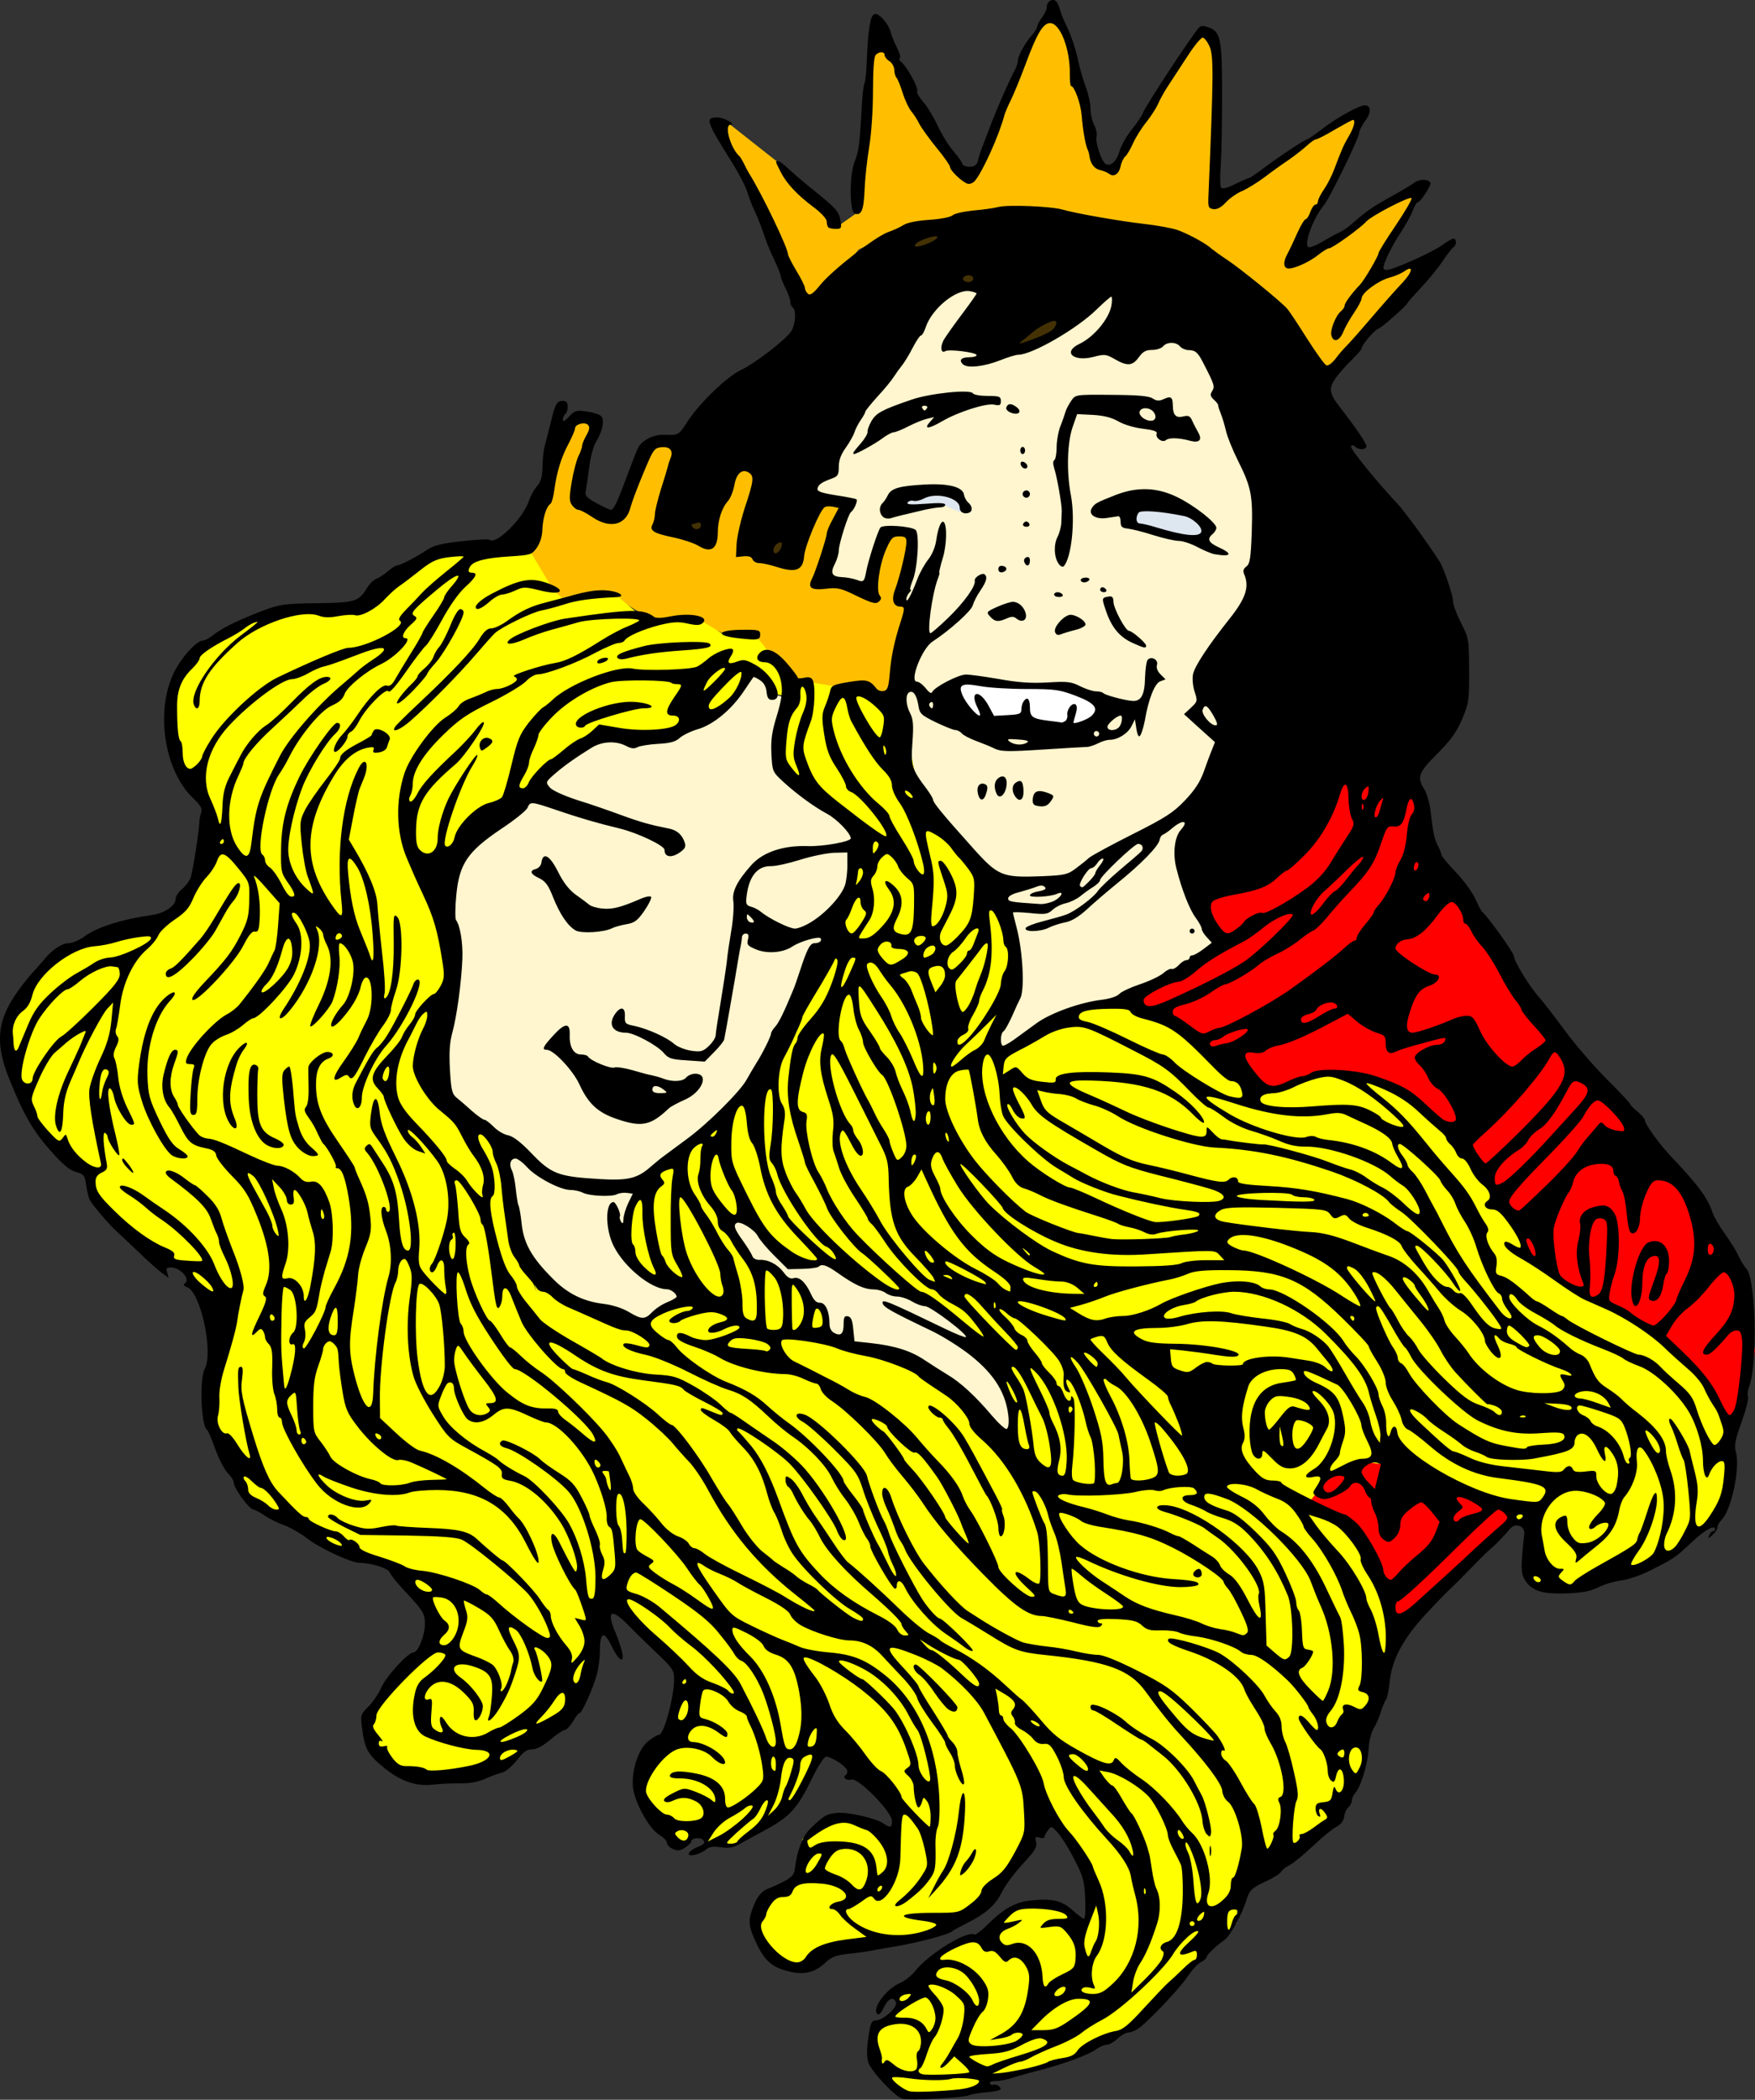 <?xml version="1.0" encoding="UTF-8"?>
<svg width="112.96mm" height="135.13mm" fill-rule="evenodd" stroke-linejoin="round" stroke-width="28.222" preserveAspectRatio="xMidYMid" version="1.2" viewBox="0 0 11296 13513" xml:space="preserve" xmlns="http://www.w3.org/2000/svg" xmlns:ooo="http://xml.openoffice.org/svg/export">
 
 <rect x="0" y="0" width="11296" height="13513" fill="#333333" stroke="none"/>
 
 <defs class="TextShapeIndex">
  
 </defs>
 <defs class="EmbeddedBulletChars">
  
  
  
  
  
  
  
  
  
  
 </defs>
 
 <g><path d="m6154 4383-12 131 140 121 258 34 324 41 181-63 40-90-19-78-174-62-252 9-486-43z" fill="#fff"/><path d="m6117 4398 128 231 186-7 237 35 171 18 131-18 109-56-10-81-80-56-190-56-218 18-464-28zm-330-1217 16 103 202-32 68-15 128 47-65-119-349 16zm1454 74 74 131 399 78 62-40-19-88-227-49-289-32zm557 1147 135 226-106 496-163 408 67 337 101 149-96 140-289 168-260 125-182 29-251 101-230 144-102 82-28-149 139-260-9-360-73-270-168-250-250-236-120-216-87-87-24-216-10-332 44-294 57-245-53 5-48-24 5-101 63-260 19-91-140-10-33 5-130 365-332-72 178-471-67-34-150-19-43-221 832-1035 217-106 149 34-115 308 307 72 87-15 313-178 226-187 33 159-192 216 250-24 332-53 245 140 121 346 207 645-63 461-221 424-92 231z" fill="#fff5ce"/><path d="m7306 3246-19 137 262 59 208 41 16-97-90-84-377-56z" fill="#dee6ef"/><path d="m5812 3181v96l258-28 109 47 28-31-46-100-349 16z" fill="#dee6ef"/><path d="m6527 2205 77-106 205-50 39 29-254 162-67-35z" fill="#443205"/><path d="m6269 1800c0 6-2 12-5 17s-8 9-13 12-12 5-18 5-13-2-18-5-10-7-13-12-5-11-5-17 2-12 5-17 8-9 13-12 12-5 18-5 13 2 18 5 10 7 13 12 5 11 5 17z" fill="#443205"/><path d="m6089 1564c0 11-5 22-16 31-10 10-25 18-42 23-18 6-38 9-59 9s-41-3-58-9c-18-5-33-13-43-23-11-9-16-20-16-31 0-12 5-23 16-32 10-10 25-18 43-23 17-6 37-9 58-9s41 3 59 9c17 5 32 13 42 23 11 9 16 20 16 32z" fill="#443205"/><path d="m5060 3506c0 14-2 27-7 39-4 12-11 22-19 29-8 6-16 10-25 10-10 0-18-4-26-10-8-7-15-17-19-29-5-12-7-25-7-39s2-27 7-39c4-12 11-22 19-29 8-6 16-10 26-10 9 0 17 4 25 10 8 7 15 17 19 29 5 12 7 25 7 39z" fill="#443205"/><path d="m4547 3403c0 11-3 21-9 31-6 9-15 16-26 22-10 5-22 8-34 8-13 0-25-3-35-8-11-6-20-13-26-22-6-10-9-20-9-31s3-21 9-30c6-10 15-17 26-23 10-5 22-8 35-8 12 0 24 3 34 8 11 6 20 13 26 23 6 9 9 19 9 30z" fill="#443205"/><path d="m4552 3483 92-362 86-140 157 43-65 529 113 38 130 38 70-216 130-233 173 65-119 502 264 49 119-378 114-5 64 97-64 324-11 70 59 16-97 616-205-81-146 10-227-43-92-43-172-189-87-97-178-16-183-76-135-27-141 43-75-70-200-124-162 11-146 32-103-97-135-248 49-303 178-378 92-140 130-16-76 540 221 91 222-469 183 27-108 502 184 65 97 43z" fill="#ffbf00"/><path d="m5624 188-34 365-72 659-7 161-135 95-45-120-216-169-112-138-336-265-7 145 240 406 198 508 91 155 339-385 233-112 349-71 279-42 631 46 748 172 480 410 225 300 74 130 132-194 179-162 195-223 112-137-53-14-141 60-113-11 36-116 243-385-49-17-208 109-251 176-243 120-4-67 110-282 229-459 28-88-120 21-166 113-172 110-290 211-169 29-18-205 32-692-78-123-130 126-244 378-137 201-106 173-78-29-81-254-63-303-43-190-67-180-56-25-99 116-169 364-162 395-53 134-113-39-543-891z" fill="#ffbf00"/><path d="m8876 9382 13 15 344 109 338 165 124 29 25 74-297 335-395 416-116-272-170-342-63-67-261-173 49-74 85-99 99-42 204-70 6 2 15-6zm-900-2468-141-103-156-86-162-178-227-60 38-113 286-146 270-157-124-162-54-205 993-702 276 92 140 22 70 232 151 356 205 259 195 281 599 778 400 421 286 405 216 383v259l59 200-102 492-33 59-194-345-211-222-162-129-243-130-194-97-335-228-41-187-252-363-289-325-257-212-342-90-154 5-196 73-146 20-169-97z" fill="#f00"/><path d="m9794 8065 167 122 114 73 73 57 102 53 171 65 272 171 167 155 147 163 118 289-8 134 24 167-53 187-167 171-150 131-318 142-244 61-118 37-200-29-32-28-29-200 13-175-98-12-33-126-244-78-374-146-314-41-183 86-85 8-21 85-68 84 348 216 96 233 81 237-11 313-124 432-27 206-76 205-146 232-307 232-231 146-62 132-4 119-128 137-97 93-141 110-256 296-110 66-128 57-159 98-233 79-239 48-132 9-48 93-305 17-185 14-110-150-75-208 4-79 128-75 58-88-36-22 84-102 168-158 216-128 84 13 110-132 176-106 221 13 119 106 53-9 31-154-23-168-114-211-150-128-4-12-36 33-168 269-202 261-190 79-172 123-181 18-145 27-199 22-172 83-158 53-150-57-84-137-9-136 106-168 150-49 35-180v-97l79-71 155-70 242 57 102 53 48-137-101-115-110-154-225-167-58 52-172 296-79 88-190 102-97 79-57 22h-150v-40l-44-53-88 84-66-4-80-66-141-225 18-256 123-146 75-216 9-163-45-114-229-221-123-167-44 40-106 273-62 269-128 212-260 172-110 127-282 71-318-35-198-80-79-163 26-176 132-194 163-146 106-252-317-344-115-9-269-110-291-176-163-110-88-58-36-92-105-234-75-150 22-225 17-326-57-238-93-97-35-75-119-44-132-70-331-318-26-154-146-97-159-168-106-203-92-194-57-172 30-176 62-123 110-164 159-145 172-79 212-31 247-66 194-177 53-145 44-217 22-207-225-370-5-265 44-220 137-172 216-146 208-101 277-9 313-13 111-102 198-172 159-75 221-53 410 9 163 274 75 70 123-26 89-27 119 18 141 119 53 9-14 62 163-49 177 7 176 108 183-20 184 231 94 95h95l163 27 299 61 61 101 74 14 109 556 292 339 163 217 142 339-27 421-136 285-9 9 65-29 91 24 342-197 163-87 236-9 159 48 216 91 140 154 197 149 17 14 4-9 196 130 77-40 155-53 236-45 171 32 256 118 281 241 212 285 183 301 77 163-28 24zm-6381 120 671 340 45 32-27-30 81-69 168-84 162-3 265 140 151 69-205-112-274-135-183-72-159-67-98-242 34-109 68-176 47-68 217-183 190-143 183-156 150-190 156-285 81-217 224-427 75-231 54-224 7-183-143-129-217-190-102-81-61-122 54-177 41-178-7-4-81-14-47-88-102-27-88 142-109 95-312 157-305 6-258 41-251 204-177 176-284 88-197 400 68 312 6 332-122 367-20 291 156 217 210 109 95 136 122 678 90 214-42-130zm2056 447 532 190 477 466 41-132-39-164-84-206-331-312-210-142-271-68-190-102-163-54-61 47-299-237-183-82 75 190 108 143 95 13 102 75h54l82 129 68 19 39 111v96l-58-2 216 22zm314-958 1-1-31 35 66 96-36-130zm273-615-31 31v82l31-113zm603 4390-85-130 128 261-43-131zm-300-626v-1l-43-28-5 108 98 153-50-232zm1599-1407-333-393 130 311-69 150 93-2 315 63-136-129zm-1360 5 85 99 19 21 10-37 33-1-147-82zm863-591-224-211 34-78-84 66 178 188 238 203-142-168z" fill="#ff0"/><path d="m5579 8656-118 4-102-37-45-44 4-65-8-78-69-41-53-52-41-90-77 4-53-53-69-57-61 12-61-48-90-139-57-93 106-45 159 134 134 126 106 33 147-4 142 57 147 77 130 69 167 41 175 98 183 142 130 179 69 139 33 154 16 135-32 61-310-273-240-151-362-195zm-2133-1135 197 87 241 48 235-10-86 188-53 144 144 241 222 77 101 67-116 19-135 82-57 62-72-33-318-101-226-140-183-192-31-300-118-407-297-241-106-366 101-457v-341l-15-274 39-173 139-203 255-134 174-106 9-87 164-110 163-111h477l230-130 106-34 231-254 123 138 83 23-76 325 46 181 234 136 212 189 83 98-91 205-98 302-266 596-322 539-221 221-332 246-289 115-303-43-324-172 126 90z" fill="#fff5ce"/><path d="m5810 13507c-46-10-201-175-221-234-11-35-11-83 0-160 14-96 20-110 50-111 46-1 139-84 128-115-16-41-50-27-79 33-18 39-32 51-42 40-35-35 59-162 150-200 29-12 72-47 96-77 85-108 333-261 379-233 7 4 43-22 80-59 112-111 183-150 289-161 131-14 195 1 264 64 33 30 66 54 73 54 8 0 11-57 8-128-5-114-13-143-68-250-34-67-81-144-105-171-43-49-45-49-67-20-12 16-23 36-23 44 0 7-14 9-31 3-28-8-31-5-22 29 7 31-7 55-83 137-51 55-111 134-133 177-49 98-109 149-260 223-30 15-58 31-63 36-15 19-227 76-366 98-77 13-153 26-170 30s-77 12-133 18c-82 9-110 20-149 57-64 61-133 79-222 59-116-26-165-66-219-179-57-120-59-155-16-256 24-55 47-82 81-97 146-61 175-82 180-129 13-117 49-211 99-260 85-84 104-95 170-102 71-7 254 34 301 68 43 30 55 27 55-17 0-58-218-280-261-266-33 10-61-14-35-30 8-5 11-20 6-32-10-27-101-85-133-85-14 0-52 59-94 145-91 187-140 241-293 324-69 38-148 81-176 96-36 21-67 25-117 18-49-7-75-3-93 14-15 13-46 28-69 34-64 16-54-21 13-49 44-18 52-27 38-44-18-22-78-15-78 8 0 8-18 25-40 40-32 20-47 22-78 8-21-9-38-27-38-39 0-13-23-36-51-53-67-40-164-220-169-316-6-111 40-241 101-287 28-22 59-40 68-40 31 0 97-242 97-359 0-54-10-70-103-158-57-54-144-139-192-188-112-115-144-94-80 54 16 38 34 92 40 120 18 80-23 54-70-44s-73-85-73 38c0 43-9 109-19 148-23 86-96 249-111 249-7 0-26 25-44 55s-41 54-51 54c-11 0-52 28-93 62-48 41-89 63-118 63-34 0-57 16-98 70-30 38-72 74-94 79-21 5-71 23-109 40-47 21-102 31-164 30-51-1-130 3-174 8-109 13-208-22-316-110-102-84-121-118-138-243-13-95-13-96 39-149 29-29 66-83 82-120 32-74 173-229 209-229 29 0 73-109 73-183 0-67-11-85-132-214-48-51-91-105-95-119-8-25-121-60-193-60-53 0-256-94-336-156-44-34-111-72-149-86-38-13-95-41-127-63-32-21-64-38-71-38-28-1-128-138-128-176 0-12-18-39-39-60-21-22-57-91-80-155-22-63-46-119-53-123-38-26-49-328-14-392 57-107-27-493-113-525-22-8-28-17-16-24 40-25-25-102-88-103-30 0-34 6-25 33l10 34-44-32c-25-18-94-80-155-139-61-58-124-118-140-132-34-28-147-161-168-196-7-12-18-55-24-95-9-67-14-73-67-88-42-12-85-49-163-137-115-131-174-233-266-463-37-92-57-170-59-243v-25c3-105 44-200 127-312 32-43 73-93 90-111 18-18 46-51 64-72 50-64 117-109 162-109 23 0 69-20 103-45 83-60 240-109 436-137 77-11 148-59 148-101 0-18 18-46 40-64 22-17 47-50 56-72 14-36 55-297 57-360 0-13 5-40 11-59 9-29-1-47-50-94-199-190-250-604-104-847 54-91 132-169 168-169 11 0 39-15 63-34 55-43 129-81 265-136 161-64 183-68 413-70 232-3 260-11 311-94 18-30 46-58 62-63 15-5 48-26 73-47 25-22 52-39 61-39 19 0 122-53 194-101 42-28 94-41 223-55 93-10 172-15 177-10 40 39 218-136 255-251 11-32 34-74 52-94 25-27 33-59 35-125 1-49 6-102 11-120 8-32 30-115 54-212 20-76 31-91 67-91 21 0 30 10 30 38 0 20-7 42-16 47-8 6-15 21-15 35 0 17 11 12 40-19 36-39 47-42 111-33 39 5 81 18 93 28 27 22 14 93-29 165-18 28-38 101-45 164-8 61-18 130-22 151-8 34 2 45 68 82 42 23 84 43 94 43 18 0 43-54 112-242 25-68 53-139 62-157 25-48 101-87 167-84 93 4 95 3 149-82 76-118 254-291 345-334 98-47 300-204 328-255 25-45 29-134 7-147-9-6-16-22-16-37s-14-54-31-88-31-69-31-79c0-9-20-59-44-109-25-51-54-124-66-163-12-38-37-101-55-140-19-39-41-96-50-128s-53-118-99-191c-169-271-175-289-92-289 41 0 122 46 83 47-43 1 1 153 58 203 5 4 17 25 28 46 10 22 25 50 33 63 85 136 251 482 251 522 0 8 24 56 54 106 30 49 55 99 55 111 0 11 9 28 20 37 14 12 35-3 81-60 78-95 351-307 434-337 35-12 80-33 100-46 23-15 88-28 164-33 73-5 137-17 151-29 13-12 73-25 133-31 59-5 133-15 163-23 62-16 341-4 412 17 86 25 373 75 524 92 82 9 180 27 218 40 71 26 185 88 219 121 12 10 53 40 91 65 85 55 356 275 394 320 15 17 73 105 129 194 57 89 112 166 123 170 12 5 37-14 58-41 20-27 51-63 69-81 17-17 68-73 112-125 148-172 193-223 254-288 63-68 69-112 9-70-18 13-62 32-96 41-72 19-179 99-179 133 0 12-22 54-48 92s-58 94-70 124c-25 59-62 71-76 25-11-33 26-128 60-157 14-11 25-28 25-38 0-16 45-78 99-134 29-31 119-185 119-203 0-9 50-89 111-179 61-91 107-169 101-175-13-13-258 114-291 151-36 41-218 172-239 172-10 0-42 20-72 44-61 49-169 95-198 85-26-9-25-45 3-96 12-22 40-81 62-131 22-49 46-89 54-89 7 0 21-21 30-47s24-47 33-47 16-10 16-21c0-12 18-47 40-79s50-88 63-123c51-135 62-160 96-218 33-56 45-104 26-104-5 0-57 28-116 62-58 35-113 63-122 63-8 0-35 19-61 43-25 23-77 63-114 89-38 25-108 75-155 111-48 36-113 76-146 90-32 13-79 46-104 73-30 32-56 46-80 43-32-5-35-13-32-83 33-779 34-902 8-962-14-33-35-59-46-59-12 0-60 62-108 137-49 75-104 160-124 190-19 30-44 76-55 102-11 25-45 78-76 117-31 38-69 100-85 136s-38 74-49 83-25 37-30 63c-11 51-44 72-74 49-11-9-38-20-61-25-37-9-61-44-67-96-1-9-6-26-12-39-14-34-29-121-37-218-7-78-47-187-68-187-5 0-8-33-8-74 3-163-62-331-127-331-45 0-84 65-159 267-33 89-76 193-95 231-19 39-37 81-40 94-33 127-140 365-190 423-13 15-34 23-49 18-36-13-111-85-111-107 0-10-39-66-87-124-47-58-97-127-111-154-13-27-36-62-51-80-15-17-40-69-55-116-15-48-33-93-41-101-7-8-14-31-14-50 0-20-14-45-31-56-17-10-31-28-31-39 0-25-38-25-59 1-10 12-16 102-16 230 0 119-10 273-24 357-14 82-27 206-30 277-5 133-21 171-64 154-34-13-34-252 0-334 26-62 33-115 45-343 4-79 12-152 18-161 6-10 13-74 15-144 8-200 22-291 49-301 27-11 93 63 106 120 5 21 23 64 39 95s25 61 19 67-4 16 4 22c38 27 119 172 107 192-5 8 13 39 39 69 27 30 68 99 93 152 24 53 69 127 101 164 31 37 57 73 57 80 0 19 56 29 80 15 11-8 22-22 22-33 1-11 8-35 14-52 7-17 33-87 59-155 41-111 128-310 169-386 8-15 14-37 14-49 0-30 47-116 90-164 19-22 35-48 35-58 0-9 14-35 31-57s31-53 31-70c0-24 18-42 37-43h3c6 0 12 2 17 6 9 6 21 30 27 55 6 24 29 80 51 124 21 44 50 129 63 189 12 60 36 144 53 187 16 43 30 105 30 138 0 32 10 80 24 106 13 25 20 59 15 74-10 33 31 159 58 176 32 20 72-17 91-85 11-36 46-98 79-138s66-90 73-110c16-41 262-418 346-530 21-27 32-30 70-17 82 27 91 70 91 441 0 184-4 389-9 454-5 66-4 127 2 137 7 11 36 5 91-22 45-22 85-39 90-39s49-30 98-67c100-75 262-182 276-182 5 0 49-31 98-68 93-72 236-151 273-151 41 0 42 48 2 100-21 29-39 64-39 80 0 29-190 418-224 459-72 86-134 254-102 274 8 5 48-11 89-35 40-24 91-52 112-61 22-10 62-38 89-63 80-71 130-106 246-169 60-33 125-72 145-87 33-25 89-25 104 0 9 14-65 126-82 126-7 0-21 24-32 54s-45 91-75 137c-54 79-114 201-114 231 0 8 9 14 21 14 39 0 301-117 357-160 31-23 64-42 73-42 21 0 22 41 1 54-8 5-40 46-70 90-30 45-93 122-140 172-48 51-86 94-86 97 0 13-162 156-187 166-28 10-109 106-109 128 0 7-27 37-59 69-33 31-79 83-103 115-52 69-48 104 22 193 98 126 171 232 171 251 0 25-50 27-73 3-11-10-21-11-26-2-9 14 165 228 299 370 46 49 187 242 271 372 27 42 88 223 86 253-1 19 21 80 50 138 52 102 53 107 54 309 1 194-2 212-45 314-35 83-72 134-159 222-123 123-133 150-85 229 16 26 33 83 39 126 19 162 26 192 48 236 13 24 24 52 24 60 0 9 42 59 93 113 51 53 107 130 125 171 18 40 37 77 43 82 33 25 206 266 206 288 0 32 103 199 164 266 26 29 99 124 164 212 64 88 185 228 268 311 84 84 152 156 152 162 0 5 21 27 47 48 26 22 47 46 47 55 0 26 96 158 181 247 160 168 224 255 253 343 10 30 46 93 80 140s74 110 87 140c14 30 37 69 53 86 33 38 52 217 53 396v27c-1 140-12 274-36 337-9 23-12 52-7 65s-14 86-42 164c-41 115-48 150-36 191 29 100-28 372-92 436-15 15-27 37-27 49 0 11-14 34-32 49-28 26-30 26-21 3 5-15 16-27 24-27 7 0 14-6 14-14 0-31-69 7-149 83-104 98-112 104-258 178-68 35-152 64-197 69-44 6-110 25-147 44-49 25-102 35-192 39-160 6-226-11-272-73-36-50-38-81-13-308 6-52-56-76-91-35-45 53-93 103-124 128-16 13-73 69-126 124s-113 115-133 133c-19 17-90 90-156 161-148 158-221 295-236 436-5 55-16 107-23 117-8 9-23 45-34 79-10 35-32 84-47 109-16 26-30 85-32 133-5 92-50 242-86 281-12 14-22 36-22 49s-10 33-22 43-25 37-27 60c-4 28-21 50-52 67-26 13-92 68-148 121s-122 108-148 122c-26 13-53 34-60 47-7 12-49 38-95 59-89 41-108 58-125 117-28 93-105 234-142 260-55 39-116 97-116 112 0 7-16 21-37 32s-59 53-85 92c-53 81-273 311-326 341-19 11-45 20-58 20-14 0-44 18-67 39-23 22-54 39-70 39-15 0-47 14-70 31-48 35-213 95-362 133-55 14-131 35-168 47-36 12-88 23-114 23-28 0-43 6-37 15 5 9 15 13 21 9 17-10 58 19 45 31-6 6-45 14-88 17s-94 12-115 20c-43 16-376 34-425 22zm366-61c75-9 126-31 126-54 0-14-144-25-179-14-40 13-181 11-271-3-55-8-104-10-109-5-13 13 75 82 114 89 36 7 215-1 319-13zm62-110c5-4-14-30-43-55l-53-47-39 41c-39 43-71 44-35 1 11-13 31-44 45-69s38-68 54-95c15-28 32-87 37-133 8-80 7-85-51-137-52-48-155-86-177-64-4 4 14 30 40 58 26 27 52 66 56 85 9 38-26 155-58 191-12 13-33 60-48 105-14 46-33 86-40 91-23 14-16 35 13 41 40 8 289-2 299-13zm381-27c59-14 115-31 125-39 9-7 51-19 92-25 55-8 81-20 100-50 28-43 164-112 248-125 42-7 80-38 181-149 71-77 142-152 159-166 16-13 56-51 89-83 32-32 66-59 75-59s16-14 16-32c0-26-6-31-27-22-101 42-109 16-19-65 34-31 59-60 55-64-19-19-118 71-163 147-64 105-335 358-453 420-51 26-113 66-139 88-26 21-98 59-161 83-62 24-135 57-160 72-26 15-58 28-70 28-13 0-59 18-102 39l-78 38 63-5c34-4 110-18 169-31zm-718 1c4-12 5-39 0-61-4-22 0-45 10-50 9-6 17-34 17-62 0-90-86-134-201-103-75 20-95 67-66 149 10 28 17 57 16 64-5 31 3 43 16 22 11-18 23-14 63 20 53 44 132 55 145 21zm658-82c179-54 221-85 147-109-22-6-65 7-129 41-78 42-118 52-216 58-67 4-122 12-122 18 0 11 91 60 114 62 6 1 24-5 39-13 14-8 90-34 167-57zm-12-97c19-12 35-29 35-36 0-19-52-18-71 0-8 8-43 19-77 24l-62 10 62-34c118-63 166-145 187-318 8-63 3-88-22-129-33-52-74-64-108-31-16 16-27 11-56-25-27-33-44-42-68-34-23 7-37 1-48-20-27-50-61-51-166-3-94 42-134 85-73 77 78-10 192 51 248 134 32 46 38 71 31 120-4 34-20 70-34 81-15 11-43 57-63 104-34 79-35 86-10 105 34 26 245 9 295-25zm-587-276c-20-8-177 87-197 119-5 7 19 12 51 11 70-3 122 21 147 68 17 32 18 33 39 4 12-16 21-47 21-69 0-52-32-122-61-133zm918 152c161-110 176-144 64-144-66 0-163 57-250 147l-54 55h77c64 0 93-10 163-58zm-683-314c-53-38-130-43-158-10-25 31-10 49 49 61 61 12 150 78 173 128 20 46 43 49 43 6 0-51-58-150-107-185zm-344 160c18-21 16-24-16-19-21 3-40 14-44 25-9 28 36 24 60-6zm996-30c11-13 15-28 9-34-13-13-59 14-68 40s36 22 59-6zm316-58c142-132 200-356 145-564-14-52-27-108-29-125-9-58-62-140-156-242-155-168-276-341-276-396 0-27-20-87-44-134-38-73-51-85-85-81-26 3-49-8-68-32-16-21-50-47-76-60-25-13-44-32-42-43 3-11-4-30-13-42-14-17-14-28 1-45 27-33 12-60-55-100l-58-34 11 51c5 28 11 67 11 87 0 19 7 35 15 35 7 0 14 10 14 22s20 38 45 58c59 47 200 281 214 354 14 79 104 249 165 314 46 47 152 206 152 225 0 4 17 45 38 91 68 147 62 382-12 482-34 45-43 137-19 189 11 25 8 27-20 18-18-5-41-6-49 0-30 18 2 39 61 39 48 0 72-13 130-67zm315-155c12-25 15-47 7-52-28-17-14-50 24-60 65-16 101-125 104-311 1-87-4-172-13-189-8-17-30-61-49-97s-34-76-34-90c0-42-78-200-122-248-62-66-192-145-260-158l-59-11 34 49c20 26 42 48 50 48s36 39 62 86c27 47 55 90 62 94 16 10 83 155 101 218 7 26 14 50 15 54 1 5 8 47 15 94s19 98 26 113c30 56 32 152 5 234-40 124-74 200-109 253-18 27-38 80-44 118l-11 69 87-86c48-47 97-105 109-128zm-639 95c69-32 79-44 83-90 7-74-6-116-54-174-39-46-47-48-112-40-69 10-69 10-41-21 20-23 48-31 97-31 60 0 67-4 51-23-22-27-132-46-241-43-60 2-86 11-120 44-24 24-42 44-40 47 2 2 32-2 66-10 58-13 60-12 31 10-17 14-50 31-73 39-52 19-68 58-37 89 18 19 33 21 67 8 97-35 186 61 194 209 3 67 17 83 39 44 7-11 47-38 90-58zm-1654-108c36-60 118-96 258-115l134-17-73-53c-41-29-84-69-97-89-14-20-35-37-49-37-41 0-13-38 34-47 112-19 35-106-105-117-116-10-168 4-185 49-10 28-26 37-60 37-33 0-55 13-78 46-18 24-32 55-32 65 0 11-11 31-23 45-55 60 115 264 221 265 19 0 44-14 55-32zm1883-280-12-54-43 111c-30 78-39 125-32 156 17 71 27 77 42 28 9-25 21-53 27-61 22-28 31-123 18-180zm-1101 105c34-12 61-28 59-36s-39-19-82-24c-192-24-159-52 60-52 167 0 168 0 240-55 43-32 73-67 73-86 1-19 28-48 74-78 59-37 87-71 141-171 66-124 66-126 59-257-9-174-10-175-257-640-42-80-150-194-272-287-27-20-102-59-168-85-200-80-215-62-75 87 51 55 93 107 93 114 0 8 42 79 94 159 51 80 93 151 93 157 0 7 14 26 31 43s32 46 32 63c0 18 11 67 24 109 14 42 22 85 19 96-10 27-59-70-59-115 0-20-14-57-31-83s-31-55-31-65c0-11-39-70-86-133-46-62-89-132-94-154-5-23-45-80-90-128-45-47-105-112-135-144-62-68-131-100-212-100-66 0-238-54-315-99-28-17-58-47-65-66-9-24-62-60-158-109-80-40-163-85-184-100-22-14-70-38-108-53s-83-37-101-50c-76-53-62-11 50 148 118 168 121 171 252 235 73 36 161 76 195 89s86 34 115 47 113 29 187 35c159 14 240 48 367 151 206 168 331 454 344 790 4 89-1 166-10 183s-16 67-15 112c3 149 0 171-34 220-37 52-70 85-148 145-60 46-109 42-52-4 62-50 112-105 150-166 36-56 37-62 16-160-12-56-32-117-46-137-48-69-69-90-86-90s-20 38-26 281c-3 150-121 328-170 259-17-23-26-20-83 22-36 25-72 46-81 46-32 0-13 45 36 82 117 89 308 111 470 54zm43-276c19-39 46-88 61-109 37-56 86-238 101-379 17-158 46-158 39 1-11 243-56 362-193 510l-43 47 35-70zm176-112c6-19 20-44 32-56s29-36 38-53c26-49 37-20 14 37-18 45-69 106-89 106-3 0-1-15 5-34zm-172-1142c-31-48-74-98-95-112-37-24-52-68-24-68 21 0 267 253 267 275 0 32-24 37-59 13-17-12-57-61-89-108zm1921 1397c-26 4-34 17-36 60-3 75 11 94 27 35 7-27 19-54 28-59 28-17 16-41-19-36zm-246 91c0-9-7-16-16-16s-16 7-16 16c0 8 7 15 16 15s16-7 16-15zm60-56c5-25 2-26-20-8-29 25-33 53-5 44 10-3 22-19 25-36zm125-99c34-31 48-59 48-93 0-27 6-48 14-48 14 0 40-89 57-192 12-78-45-267-90-298-18-13-34-43-36-69-3-46-108-186-266-356-67-72-135-156-229-285-101-139-246-192-642-233-166-17-204-31-363-131-74-46-154-94-176-106-74-39-335-356-367-445-6-16-18-38-28-51s-27-52-38-86c-12-34-34-90-50-124-16-33-30-77-30-97 0-60 38-41 60 30 38 121 149 346 211 425 105 135 231 271 281 303 27 17 59 38 72 46 90 59 240 141 283 155 29 8 97 20 153 26 56 5 141 20 189 32 49 12 112 22 141 22 33 0 124 37 254 102 178 90 220 120 343 239 77 76 154 157 172 182 39 56 59 105 38 92-8-5-15 4-15 19 0 16 13 37 30 47 16 10 59 73 95 140s76 130 88 139c12 10 33 79 48 152 14 74 30 135 36 135 14 0 49-81 39-90-5-5 2-16 14-26 29-21 45-142 24-180-11-21-9-31 8-37 45-18 7-224-62-342-22-38-40-79-40-92 0-27-20-68-80-161-22-34-45-78-51-97-26-83-170-183-350-244-117-39-156-62-137-81 17-17 260 54 333 96 94 55 251 205 285 271 16 30 47 75 69 99 28 30 40 61 40 99 0 30 11 74 23 97 12 22 38 110 56 194 28 122 31 160 17 187-18 33-34 254-20 268 12 12 49-26 40-41-4-8 1-14 13-14s45-18 75-40c29-22 63-46 75-52 19-11 19-18-1-46-25-36-47-29-32 10 6 16 3 20-9 13-10-6-18-28-18-48 0-31 9-38 50-42 45-5 52-12 59-60 6-40 11-47 19-27 20 51 57 14 54-55-4-77-35-94-50-27-9 39-15 45-32 30-13-10-22-38-22-62 0-50-27-126-48-140-26-16-139-176-139-197 0-33 25-23 67 26 22 26 44 47 48 47 21 0 7-61-22-98-17-21-31-44-31-50 0-14-91-132-133-171-111-105-196-164-235-164-23 0-54-9-67-21-40-34-190-85-282-97-47-5-99-17-116-26s-69-15-115-14c-69 3-92-3-122-31s-59-36-161-41c-81-4-125 0-125 11 0 9 9 16 19 16 14 0 14 5 1 18s-59 7-178-24c-89-22-179-41-200-41-88 0-177-63-371-261-195-199-316-342-399-470-25-38-81-112-125-164-44-51-97-122-117-156-45-74-246-271-338-331-36-23-69-58-74-78-5-19-18-35-28-36-11 0-48-14-82-30-34-17-87-31-118-31-140-1-334-50-426-107-33-20-107-52-163-70-69-23-105-43-108-61-6-34 25-35 85-4 24 13 69 23 99 23 56 1 217-60 218-81 0-20-51-14-99 11-49 26-103 31-103 10s33-43 81-55c58-13 54-34-9-55-41-14-72-12-143 6-50 13-98 31-107 40-20 20-72 20-72 0 0-18 82-63 115-63 13 0 29-8 35-18 16-26-106-4-191 35-93 43-101 71-35 125 29 25 61 45 71 45 9 0 34 22 54 48 49 63 218 181 313 219 130 51 201 92 275 161 40 36 97 82 127 103 130 90 358 330 358 377 0 7 28 48 62 91 35 44 63 86 63 93 0 17 73 184 93 217 9 13 37 69 64 125 26 56 51 93 55 83s-5-41-19-68c-14-28-29-67-33-89-3-21-34-95-68-165-32-70-75-175-93-234-31-98-47-120-184-257-83-83-174-163-203-178-61-33-49-69 15-45 87 33 383 326 398 392 11 51 84 249 108 288 10 17 27 58 37 91 20 63 152 322 211 416 40 61 97 124 113 124 21 1 222 197 212 207-6 6-28-4-51-21-22-18-79-58-126-90-89-60-215-203-258-293-24-52-54-58-54-11 0 13-7 19-15 14-24-15-155-241-155-269 0-14-10-36-21-50-11-13-36-61-54-107-18-45-57-111-86-148-29-36-68-98-87-138-37-79-148-195-254-266-37-25-106-82-153-127-116-110-172-147-262-174-42-12-156-63-254-113s-221-100-275-111c-98-21-160-52-141-71 5-6 37-3 70 6 80 22 89 22 95 4 8-23-106-96-150-96-35 0-62-10-228-85-43-19-107-48-143-63s-81-44-101-64c-19-21-47-37-62-37s-33-10-40-22-35-47-63-78c-28-30-51-62-51-69 0-8-14-32-30-53-17-21-35-70-40-107-5-38-16-111-23-162-8-52-18-137-22-191-5-53-19-117-32-143-13-25-24-60-24-76 0-33-56-112-79-112-25 0-16 45 22 105 20 32 43 80 51 105 22 66 26 175 6 187-27 17-18 109 30 288 30 115 58 188 85 220 22 26 41 60 41 74 0 15 26 59 58 98s73 90 90 112 108 83 202 137c94 53 182 105 195 115 58 48 229 99 351 105 111 6 136 14 241 73 64 36 142 90 172 119 31 30 60 54 66 54s40 21 77 47 123 85 192 132c69 46 163 128 210 182 153 176 320 485 246 457-12-5-30-32-40-60-25-69-220-345-303-429-74-76-321-243-337-228-5 5-3 14 6 20 8 6 44 47 81 91 65 80 118 185 178 349 102 281 130 332 262 473 95 101 216 187 377 269 66 33 113 68 124 92 10 22 31 38 49 38 29 0 29-1 5-28-14-16-26-36-26-44 0-17-74-91-201-201-158-136-278-268-321-352-22-46-54-98-69-115-31-34-84-120-108-174-8-18-22-38-31-43-9-6-17-25-17-43 0-29 3-30 34-9 19 12 53 59 76 104s60 107 83 139 73 107 112 166c39 60 83 119 98 130 58 44 217 189 335 304 69 67 153 137 188 154 34 18 66 37 70 44 5 6 46 30 91 53 109 55 225 138 325 232 45 42 94 86 110 97s70 70 121 130c74 89 119 126 233 190 164 92 221 109 236 70 9-23 16-21 51 18 23 24 81 71 130 103 85 57 208 184 262 272 15 23 42 56 61 73 81 72 140 288 106 386-32 93 19 117 96 44zm-88-313c0-30 3-42 7-27s4 39 0 54-7 3-7-27zm-20-109c-12-14-24-51-26-82-7-116-137-331-256-424-33-26-75-59-94-74-18-15-39-28-45-28s-73-42-149-93c-75-51-146-94-157-94s-20-10-20-22c0-17 10-19 47-9 47 14 139 66 175 99 35 33 112 84 175 116 87 46 229 187 270 269 20 38 41 80 49 93 23 42 66 211 60 242-5 28-7 29-29 7zm-44 290c-19-106-81-263-91-232-4 10 4 39 17 64 13 26 28 104 33 175 10 144 21 177 44 126 10-23 10-66-3-133zm-350 66c-5-13-9-9-9 9-1 16 3 26 8 20 5-5 5-18 1-29zm-1694-15c0-8-7-11-15-6-9 5-16 17-16 25 0 9 7 12 16 6 8-5 15-16 15-25zm-110-22c54-120-17-234-139-223-39 4-61 19-88 59-20 29-34 60-31 69s34 25 68 37c35 11 80 38 99 59 46 49 68 49 91-1zm117-78c41-41 30-119-25-191-27-36-64-70-81-75-18-5-55-20-83-33-76-35-156-9-298 99-3 3-1 16 4 30 9 22 13 22 45 0 22-15 68-24 126-24 173 0 252 47 267 159 3 28 7 53 7 55 2 10 15 2 38-20zm-415-116c-25 0-67 48-81 92-17 55 32 39 68-23 39-65 39-69 13-69zm1882-259c-38-42-102-113-143-158-94-106-130-109-76-8 22 41 64 106 94 144 30 39 67 90 83 115 17 24 55 61 86 82 30 21 63 52 72 69 23 43 33 38 21-12-18-75-64-154-137-232zm-2336 118c70-52 100-93 122-167 17-55-16-41-44 19-14 30-35 60-46 66-12 7-58 46-103 86-76 70-79 74-41 74 22 0 41-5 41-12s32-37 71-66zm-386 28c6-29-38-48-70-30-20 12-20 16 3 40 30 30 60 26 67-10zm354-114c49-47 70-76 57-81-11-4-33 4-48 18-15 13-57 40-95 60-37 20-84 62-105 95l-37 58 75-38c41-21 110-72 153-112zm2826 101c-10-18-21-29-26-24-13 13 8 56 27 56 11 0 11-10-1-32zm-1620-113c0-37-10-81-23-97-23-30-23-30-33 5-5 19-15 35-22 35-13 0-31-78-31-134 0-20-15-51-34-68-33-31-33-33-6-53 27-19 26-25-13-135-56-154-126-244-286-370-123-96-315-206-360-206-23 0-5 35 69 131 30 40 69 116 87 170 23 70 52 117 101 167 39 38 98 110 133 160 35 49 78 96 98 104 35 13 133 137 133 168 0 14 167 190 181 190 3 0 6-30 6-67zm-1480 14c35-22 18-85-30-110-55-28-94-30-148-5-26 12-45 13-56 3-10-11 9-28 57-52 70-35 72-35 144-8 40 15 85 38 100 51 23 20 27 20 27 1 0-73-107-138-226-138-51 0-70-6-66-20 10-29 69-32 175-10 119 25 180 80 180 161 0 35 7 56 19 56 27 0 135-74 188-129 41-41 44-52 34-126-11-88-46-209-79-273-12-23-22-48-22-57s-21-24-47-34c-25-9-59-38-73-64-28-48-137-96-160-70-7 7-16 49-21 93-9 77-7 81 33 91 62 15 143 69 143 95 0 29-9 28-59-9-68-50-134-56-171-16-35 38-30 78 10 78 76 1 205 83 205 131 0 24-46 5-84-35-53-55-176-77-241-42-93 48-201 212-182 274 16 49 101 139 132 139 16 0 37 11 48 24 19 24 132 24 170 1zm524-139c6-27 16-56 22-65 7-8 23-52 36-96 20-67 21-82 3-89-35-13-58 32-69 135-6 53-27 129-47 167l-36 70 40-37c22-20 45-59 51-85zm129-105c81-158 85-190 17-154-20 10-30 33-30 63 0 37-32 125-74 205-3 7 0 12 8 12s44-57 79-126zm742-326c-11-13-35-53-54-90-59-118-172-235-285-298-85-47-167-73-166-52 0 14 132 113 150 113 13 0 146 125 200 188 66 77 162 294 162 367 0 50 67 133 75 93 3-13-10-86-29-161-18-75-42-147-53-160zm2848 238c24-49 13-119-21-125-50-9-68 94-26 148 20 27 23 26 47-23zm-5742-5c156-30 192-103 53-105-75-2-243-46-327-86-73-35-98-142-65-283 9-41 29-74 58-94 69-49 146-133 136-149-5-8-26-15-47-15-57 0-396 347-396 405 0 22-8 49-17 58-11 11-3 32 28 68 24 29 35 47 24 41-13-8-20-3-20 14 0 18 10 23 32 18 17-5 27-2 22 6-5 7 10 38 33 68 32 42 53 54 91 54 63-1 115 8 129 22s137 4 266-22zm1983-15c0-25-7-46-16-46-17 0-21 66-5 83 18 17 21 12 21-37zm2009 34c0-29-66-96-95-96-42 0-37 15 21 64 53 45 74 54 74 32zm-3785-71c0 19 12 17 64-12 53-30 59-37 32-41-43-7-96 23-96 53zm5430-53c-5-5-18 0-29 10-15 15-14 22 5 34 16 10 24 7 28-10 3-13 1-28-4-34zm-3504-373c-28-154-65-214-152-240-41-13-68-32-77-55-8-21-51-54-108-83-82-41-94-44-93-20 0 36 39 95 113 168 93 92 166 257 198 444 24 141 30 156 60 156 17 0 34-20 45-51 33-94 37-190 14-319zm-231 11c-41-103-104-198-141-211-15-5-35-24-45-43s-53-78-97-131c-59-75-131-134-298-246-121-81-228-148-237-148-23 0-47 32-59 79-9 35-3 41 63 60 40 12 105 49 145 82 355 297 482 417 524 499 84 160 146 292 163 344 20 62 63 80 63 25 0-47-43-210-81-310zm324 234c-12 13-28 43-34 68-9 38-6 43 19 39 21-4 30-22 34-68 4-55 2-60-19-39zm-1845-3c-8-8-52 6-106 33-106 54-74 65 42 15 46-20 72-40 64-48zm4304-56c-127-124-207-190-229-190-29 0-7 38 88 150 80 96 114 124 175 146 41 14 79 24 82 20 4-3-48-60-116-126zm-4483 44c11 0 68-36 126-78 85-62 116-97 151-167 71-145 74-169 29-223-36-43-98-68-75-30 15 24 53 192 45 200-14 14-52-36-61-81-20-103-75-228-109-251-53-35-58-14-15 70 45 89 46 107 13 209-34 103-52 142-104 230-43 71-89 104-65 47 6-15 14-73 18-129 10-122-12-156-121-191-115-38-167 13-77 75 62 43 140 145 140 181 0 39-27 91-47 91-9 0-14-25-12-55 3-46-7-66-59-118-81-81-161-97-217-45-44 42-53 98-13 83 21-9 24 2 17 81-6 73-3 96 18 111 42 32 68 26 48-11-9-18-14-44-11-59 4-19 15-11 43 32 58 89 176 115 268 59 28-17 60-31 70-31zm3438-24c17 13 34 19 39 15 4-5-2-15-15-23-37-24-57-16-24 8zm1956-14c8-21 22-42 30-47 9-6 13-20 8-31-13-35 21-43 70-18 41 21 47 21 70-5 37-40 31-78-13-89-33-8-36-14-22-41 22-40 21-256-2-338-9-35-33-97-53-137-20-41-45-102-56-135-31-97-125-261-189-333-33-36-60-73-60-83 0-9-22-47-49-84-34-48-69-75-120-94-40-15-101-43-135-62-64-35-181-45-189-16-2 9 39 37 92 63 67 32 113 69 152 121 32 42 79 88 105 104 108 66 204 186 285 356 43 91 86 180 95 196s19 97 24 181c9 180-25 351-85 422-25 30-34 55-27 76 13 43 52 40 69-6zm-5047-40c53-31 72-52 76-85 8-74-22-81-65-15-21 34-61 84-89 112-57 57-34 53 78-12zm858-1c20-38 14-103-8-96-20 5-56 106-43 119 17 17 34 9 51-23zm4081-707c-17-37-45-107-63-156-55-147-385-471-539-529-112-42-146-45-146-13 0 31 42 56 148 88 43 13 102 57 183 136 101 99 132 141 191 266 38 81 70 165 70 186s7 45 16 54 19 68 21 132c4 105 7 116 38 120 19 3 34 8 34 13 0 22-49 97-70 104-41 16-26 60 51 138 40 41 77 75 81 75 5 0 20-30 35-66 53-129 31-371-50-548zm-3780 548c-47-77-183-221-268-285-49-36-113-92-143-124-60-64-228-179-261-179-45 0 50 125 180 236 72 62 164 149 204 193 52 58 95 88 155 109 45 16 90 38 99 49 21 26 50 27 34 1zm-1458-41c11-25 23-61 27-79 3-19 10-48 16-64 5-18-3-48-22-74-17-24-49-83-71-132-34-74-54-96-130-141-49-29-92-51-95-48-3 2 3 28 12 58 15 43 13 67-7 122-52 139-54 134 86 186 30 11 71 31 90 44 36 26 75 131 58 158-5 8-4 15 3 15s22-21 33-45zm2909-158c-21 0-133-55-203-101l-47-30 30 34c16 19 36 35 44 35 19 0 100 65 200 160 77 73 108 89 108 57 0-26-110-155-132-155zm-2434 98c4-24 13-57 20-74 12-28 10-29-11-8-38 38-63 94-54 119 13 33 36 13 45-37zm681 42c0-8-3-15-7-15-3 0-11 7-16 15-5 9-2 16 7 16s16-7 16-16zm-655-257c1-25-14-70-31-99l-32-53 39 10c38 10 38 9 23-41-27-83-50-143-60-152-35-31-137-237-149-301-15-79 14-74 54 9 18 37 48 94 67 129 32 57 36 59 41 25 6-45-51-206-103-288-92-146-226-257-330-274-45-8-55-16-51-42 5-36-23-56-230-169-110-60-121-71-215-219-54-85-110-193-123-240-39-133-49-331-25-503 18-132 17-158-3-208-20-48-28-54-48-38-12 11-23 40-23 65 0 26-8 61-17 78-41 76-104 546-101 751l1 122 107 100c59 55 125 104 148 109 104 23 256 111 415 239 43 35 87 63 97 63s38 27 62 59 52 65 62 74c46 40 130 221 130 279 0 29-30-15-85-124-118-231-296-336-570-336-74 0-153 7-176 16-79 30-229 17-377-33-77-26-156-57-175-69-52-33-43-4 17 54 64 62 189 112 252 100 42-8 44-7 25 17-58 70-241 3-338-124-94-122-225-354-225-398 0-16-7-29-15-29-9 0-16-24-16-54 0-29-8-73-18-97-10-25-17-99-14-170 3-98-2-131-21-151-14-13-25-34-25-45s-6-30-13-41c-11-17-19-16-40 6-45 45-41 18 17-101 42-88 50-117 35-127-16-10-15-24 6-72 43-97 24-245-55-441-57-141-80-178-163-262-53-54-99-113-101-132-4-25-20-37-65-46-94-19-116-38-167-141-27-54-57-108-69-121-42-48-57-132-38-212 25-106 50-160 73-160 25 0 24 12-6 94-30 84-30 162 1 210 13 20 24 43 24 52 0 16 89 142 132 188 12 14 38 25 57 27 45 3 97 24 275 108 79 37 159 67 176 67 42 0 108 36 146 77 21 24 42 31 70 26 47-10 82 30 119 133 25 72 30 244 8 317-8 26-25 82-38 125-12 43-27 103-32 133-20 120-25 133-65 165-34 28-39 41-30 81 5 26 3 62-7 79-10 20-11 35-1 40 14 9 141-232 141-268 0-10 24-62 53-116 109-198 134-362 94-593-23-130-44-183-73-183-9 0-13-4-8-9 9-9-56-127-80-147-6-4-19-29-31-54-27-59-34-72-70-123-23-33-25-46-10-64 11-14 17-64 15-128-1-58-2-115-1-125 3-32 85-98 122-98 42 0 47 28 8 42-54 19-81 72-81 162-1 130 32 215 146 380 56 81 103 153 103 159s13 39 29 74c48 106 62 153 72 250 8 80 3 109-33 195-23 56-44 133-46 172-2 38-15 140-28 226-33 201-32 274 3 414 55 219 117 281 122 122 7-229 56-604 98-747 26-85 19-209-15-296-33-85-40-156-15-156 8 0 15 7 15 16s6 16 13 16c46 0-58-292-134-379-20-22-21-31-5-46 16-16 24-14 38 9 10 16 42 65 71 109 68 105 91 188 101 367 8 133 25 189 57 189 41 0 12-245-52-430-47-135-78-196-145-289-50-68-52-76-41-162 16-123 43-126 56-6 8 74 32 140 104 285 111 223 164 435 150 596-6 71-3 103 16 129 31 46 141 157 154 157 6 0 6-22 0-50-5-28-9-77-9-109 2-67-25-78-47-20-8 22-22 39-30 39-20 0-21-35-2-55 24-26 91-230 101-311 17-127-11-274-68-352-75-104-188-221-188-195 0 13 13 32 29 43 16 12 41 40 56 63l28 43-49-17c-29-10-67-44-92-81-42-63-127-243-127-269 0-7-18-31-40-54-54-57-40-103 64-211 46-47 88-101 94-120 6-18 27-53 47-77 21-25 37-54 37-66 0-25 99-132 121-132 8 0 27-23 43-52 24-46 26-65 11-160-31-197-55-280-124-427-56-120-62-135-107-241-66-160-71-365-12-543 36-108 182-306 264-357 37-23 75-56 84-72 9-17 41-39 72-49 31-11 75-29 98-40 22-12 57-22 77-22 42 0 128-42 128-62 0-7-9-16-19-20-21-7 179-72 263-85 66-10 148-50 301-147 56-35 129-74 164-87 34-14 69-31 77-38 25-23-303-15-388 9-43 13-121 34-172 48-52 14-132 42-179 63-81 35-130 37-96 3 35-35 265-123 360-137 421-63 504-64 572-11 12 9 51 8 105-3 130-27 259 0 206 44-17 14-41 14-95 2-59-13-95-11-178 9-107 27-211 72-228 100-5 9-23 16-39 16s-83 28-149 63c-125 68-317 139-372 139-18 0-52 20-75 45-24 24-125 86-226 135-153 75-203 109-305 208-129 125-197 234-197 314 0 27-7 61-16 77-10 19-10 33-1 39 9 5 29-17 46-50 30-59 97-134 251-277 45-43 102-104 126-137 24-32 47-53 51-45 12 18-124 220-181 268-199 170-250 252-255 413-2 80 3 116 21 136 52 58 119 17 118-71-1-58 27-164 68-252 40-85 177-294 187-284 4 4-9 35-30 68-79 125-203 489-176 516 18 18 52-13 60-55 15-75 139-200 219-220 38-9 76-26 86-38 9-11 37-105 61-207 39-164 53-197 111-272 37-47 79-91 93-99s40-29 59-47c104-102 415-224 518-202 78 16 376 7 414-13 18-9 49-32 71-51 42-38 136-75 157-61 8 4 3 24-10 44-30 46-17 57 41 35 41-15 56-12 120 24 113 64 188 223 104 223-23 0-32-12-36-51-3-34-18-60-43-76-21-14-40-23-42-19-3 3-30 44-62 91-80 119-196 215-296 244-45 13-97 39-116 56-26 24-61 34-138 38-57 3-116 13-133 21-21 12-42 10-75-8-66-34-155-29-221 12-99 61-176 115-238 169-59 52-59 53-31 87 18 20 89 52 177 81 82 25 208 69 281 96 125 46 191 64 307 87 54 10 88 41 104 93 8 26-1 40-40 66-52 32-91 23-91-22 0-27-173-109-288-137-149-36-255-67-405-118-168-57-171-57-189-15-8 18-85 80-170 136-215 145-269 224-288 425-8 80-8 153-2 161 27 36 45 147 41 250-6 150-36 372-65 476-17 63-21 126-15 238 8 135 14 156 45 181 19 15 63 53 97 84 35 30 70 56 79 56s36 21 60 45c24 25 65 50 93 55 33 7 80 43 144 109 134 141 176 157 447 173 177 11 241-4 323-76 31-27 76-64 102-82 25-19 88-65 139-103 130-95 340-304 380-378 19-34 48-83 64-109 37-57 94-171 94-190 0-7 12-27 27-43 23-26 55-90 114-233 8-17 28-75 45-127 46-141 65-177 94-177 30 0 49-15 39-31s-133 19-183 53c-61 40-163 48-235 17-52-22-59-30-50-63 7-28 3-38-15-38-13 0-24 12-24 27-1 15-4 38-7 50-4 13-20 108-37 211-28 162-57 328-70 394-2 10-31 47-64 80l-61 62-115-8c-101-6-119-12-151-50-42-48-190-128-241-128-86 0-117-54-70-121 36-51 66-44 63 15-2 46 3 51 60 62 85 18 210 74 257 116 22 19 71 38 110 44 61 9 75 5 113-30 23-22 43-52 44-67 3-33 5-48 42-276 17-103 31-201 32-218s12-94 25-171c14-77 20-167 15-200-10-62 24-130 117-234 74-82 204-126 359-121 101 4 281-29 280-50-1-33-91-125-153-158-81-43-196-127-282-206-69-64-70-66-76-180-4-91 3-142 35-245 29-96 37-149 30-202-10-81-56-142-108-142-44 0-61-25-37-55 40-48 103-27 178 59 39 45 71 87 71 94s18 7 41 2c27-7 45-3 54 11 22 35 15 203-11 271-55 147-58 167-28 249 46 128 78 170 213 275 183 144 291 221 300 213 25-25-166-266-227-285-17-6-30-22-31-36 0-15-27-67-60-117-48-72-64-115-80-215-16-107-16-132 5-182 14-32 28-76 33-98 8-37 19-42 120-59 115-19 134-14 179 43 8 11 29 18 45 15 26-5 32-24 40-115 9-109 30-208 70-331 27-84 27-97 0-97-48 0-62-43-35-113 30-80 72-256 72-304 0-28-8-35-47-35-41 0-51 9-84 84-44 99-66 265-41 296 13 16 11 26-7 41-18 16-43 9-139-37-104-51-124-56-200-47-94 11-119-6-91-62 24-46 96-268 96-293 0-12 17-54 39-93l38-72-37-8c-21-4-45-3-53 3-31 19-126 246-132 313-7 92-51 111-172 73-45-15-98-26-117-26s-38-11-44-25c-6-16-25-22-57-19l-49 5 4-86c3-47 27-152 53-232 58-174 61-203 25-226-43-27-80 7-93 84-7 37-25 82-41 100-39 43-65 123-65 202-1 105-43 135-124 86-27-17-99-41-160-54-131-27-158-45-136-85 8-16 15-45 15-65s18-92 39-161c22-68 42-135 45-148 2-13 10-35 16-50 21-48-2-77-57-72-48 5-53 13-118 169-38 90-74 188-82 218-28 115-131 141-247 62-37-25-77-46-88-46-12 0-30-14-42-31-18-26-18-50-1-150 11-66 31-141 44-167 13-25 23-56 23-66 0-11 13-41 28-67 20-36 22-52 9-66-22-21-83-4-83 23 0 11-19 55-41 97-48 89-77 185-92 298-6 45-17 86-26 91-25 16-48 89-51 163-1 45-15 89-36 119-32 45-39 47-178 56-147 9-228 29-250 63-18 28-14 42 11 42 40 0 27 28-46 94-42 39-100 122-147 209-43 79-89 153-103 165-14 11-72 87-128 167-67 96-106 140-114 128-15-25-145 106-188 190-17 34-41 65-53 70-13 5-23 20-23 33 0 25-59 97-79 97-23 0 6-71 46-111 22-23 65-79 95-124 80-120 163-204 193-192 17 6 33-6 52-40 16-28 61-103 102-169 41-65 74-124 74-130s32-57 70-112c39-55 70-108 70-117s21-41 47-70c90-103 35-88-101 27-149 125-167 147-137 163 20 12 17 20-25 57-48 43-64 86-33 86 51 0-64 122-156 166-97 46-220 147-236 193-11 32-37 55-83 75-71 31-205 193-273 329-19 39-49 89-65 112-72 102-153 490-108 518 9 6 17 23 17 37 0 15 14 35 31 46s48 54 70 96c41 82 61 102 85 87 9-5-7-41-35-80-48-68-50-76-48-222 2-167 34-292 120-469 61-125 214-343 240-343 31 0 24 38-12 71-57 52-169 234-211 344-56 146-98 344-90 424 8 83 51 168 116 228 55 51 55 47 8-80-13-35-30-130-38-210-14-137-12-150 21-216 20-39 79-124 131-191 52-66 95-130 95-141 0-27 35-55 129-104 40-21 74-42 74-47 0-4 6-17 13-28 19-31 117 23 103 57-6 14-14 37-18 51s-27 29-51 32c-34 5-42 1-35-16 7-18-1-21-38-14-81 16-154 78-217 182-194 320-200 552-22 817 73 107 83 106 71-8-35-328 7-659 110-859 43-83 72-31 35 62-10 24-23 57-30 74-6 18-25 97-40 177l-28 146 34 57c96 161 146 282 150 363 3 46 16 184 30 307 15 123 22 241 16 263-6 25-4 36 6 30 34-21 55-163 53-353-3-181-1-193 23-169 40 40 34 352-9 474-17 50-32 106-32 125 0 18-23 64-51 101-29 38-82 130-119 204-66 134-82 153-103 120-7-11-22-8-47 8-64 42-57-2 17-104 39-54 81-121 94-151 12-30 37-81 54-113 48-90 38-303-13-271-9 6-21 31-27 58-13 61-64 144-130 215-90 95-74 2 18-102 41-47 76-188 64-263-8-57-57-132-86-132-6 0-8 35-3 79 9 74-11 207-44 295-19 49-133 177-143 160-4-7 21-71 57-143 75-154 94-291 51-377-14-27-25-59-25-69 0-11-12-29-26-41-24-19-25-18-13 10 47 106-36 348-176 519-59 72-89 65-40-9 111-165 180-339 168-428-8-61-68-179-95-190-30-11-25 19 11 69 46 66 40 208-16 324-40 84-226 284-264 284-8 0-38 20-66 44-29 25-77 53-108 63s-72 35-91 56c-48 50-94 225-94 354 0 87-5 105-25 105-22 0-25-18-18-136 4-75 13-149 19-164 9-21 4-27-22-27-28 0-32-6-23-35 22-72 178-243 262-287 26-13 62-42 79-63 97-121 167-220 188-268 13-30 30-66 37-79s18-87 23-164l10-139-89-101c-48-56-83-88-76-71 28 69 41 165 37 259-4 84-9 99-32 95-19-3-40 24-75 92-56 111-302 372-326 347-10-9 17-48 74-109 143-150 180-199 236-309 45-88 53-121 55-220 3-117 3-117-69-206-86-107-115-117-139-47-10 28-40 74-67 102s-65 88-84 133c-27 66-51 93-122 141-49 33-95 78-104 100-9 23-42 64-74 91-87 75-154 215-172 361-9 67-20 134-26 149s-3 36 7 48c13 15 11 33-7 69-16 32-20 57-10 75 8 16 19 70 24 122 5 56 28 132 56 191 55 112 55 113 27 113-29 0-98-111-110-178-6-31-19-56-28-56-21 0-7 119 36 293 18 72 29 133 25 137-9 9-74-92-74-116 0-9-7-21-17-27-16-10-12 78 11 197 6 32-1 44-32 58-28 13-40 30-40 58 0 58 21 91 124 191 111 109 227 193 320 232 52 21 68 35 62 54-7 22 7 27 82 32 50 4 93 5 96 2 24-16-141-186-255-263-35-22-83-60-109-84-26-23-73-58-105-77-32-20-59-42-59-51 0-26 79 1 148 50 34 25 100 71 147 102 144 98 273 240 312 343 36 95 89 167 113 153 20-13-2-113-44-197-20-40-37-83-37-97 0-13-6-37-14-52-8-14-26-60-40-100-24-69-90-135-260-260-16-11-29-27-29-35 0-29 61-11 117 33 33 26 64 47 70 47s42 31 81 70c50 48 77 91 91 144 11 41 43 130 70 199 50 123 80 235 70 265-10 33-35 158-39 195-6 46-39 169-86 317-19 62-32 138-29 180 2 39-2 91-9 114-14 49 25 125 58 113 11-4 40 27 66 70 48 79 95 118 80 67-25-82-70-352-73-433-4-121-3-132 18-132 11 0 13 25 6 76-11 80-3 120 72 368 62 203 105 299 159 358 121 129 158 164 177 164 11 0 21 6 21 13 0 15 140 80 174 80 13 0 36 14 52 32 15 17 31 28 35 24 14-14 66 23 66 46 0 14 45 36 129 61 70 22 142 49 160 61 17 13 69 26 116 30 100 9 326 85 370 124 16 15 36 28 44 28s43 26 77 57c101 92 284 223 312 223 19 0 22-9 14-35-22-74-88-193-136-248-71-80-368-324-427-349-35-16-137-23-352-27l-302-4-104-51c-57-29-104-58-104-66 0-23 41-17 62 8 11 13 58 36 104 50 72 23 98 24 172 9 48-10 93-15 101-10 7 4 99 11 204 15 197 7 262 22 316 72 70 65 156 137 164 137 20 1 202 189 239 247 22 34 47 67 56 72 9 6 16 23 16 38 0 40 44 126 97 187 32 37 44 64 39 90-7 35-4 34 37-13 26-31 44-70 44-99zm-2943-3049c-30-31-42-59-25-59 3 0 21 21 40 46 38 55 30 62-15 13zm94-430c-30-99-32-125-18-233 30-227 91-375 185-446 52-39 62-16 15 34-94 101-153 298-146 486 5 123 12 148 78 287 57 118 85 158 127 183 29 17 54 38 54 46 0 21-68 16-103-8-50-36-156-228-192-349zm1013 310c-56-55-75-117-99-324-14-128-14-163 3-183 11-13 25-24 32-24 6 0 17 64 24 144 15 177 12 160 39 251 14 47 41 92 73 120 61 53 63 61 13 61-22 0-59-20-85-45zm-207-25c-66-37-112-152-118-296-7-163 5-230 40-222 14 3 24 16 21 28s-6 90-6 172c0 180 21 233 112 273 35 15 61 35 58 44-8 26-61 26-107 1zm-170-636c43-40 56-24 19 22-16 21-36 62-45 92-52 173-55 249-11 354 26 62 3 82-33 29-82-126-45-395 70-497zm2181 246c-42-92-166-224-211-224-33 0-25-19 40-90 77-85 111-87 108-7-3 78 25 127 72 127 21 0 42 6 46 14 17 27 145 80 170 70 13-5 65 3 115 17 50 15 106 30 125 33 19 4 53 13 75 22 59 22 125 19 147-8 11-13 37-24 57-24 95 0 45 120-70 169-43 19-87 43-98 53-119 113-176 124-337 69-121-41-183-99-239-221zm540 31c-39-29-71-29-71 1 0 16 16 23 51 23 48-1 49-2 20-24zm-1993 93c-16-41-11-90 14-137 83-159 112-207 136-225 16-11 45-47 65-79 41-65 156-289 170-332 5-15 17-27 27-27 55 0-86 295-205 428-71 78-155 258-155 331 0 67-33 93-52 41zm-1180-870c26-8 69-51 195-195 19-22 57-78 85-125 106-179 136-224 155-230 28-9 7 73-29 113-15 17-39 52-53 78s-43 78-64 115c-21 38-88 120-150 183-107 109-169 143-169 93 0-13 14-27 30-32zm2608-246c-51-29-103-107-146-216-29-75-49-101-88-120-58-27-65-49-21-60 17-5 33-23 35-42 10-70 54-45 106 59 35 70 71 117 115 149 36 25 74 54 86 64 11 10 50 22 85 25 63 7 121-8 247-63 32-14 62-19 67-12 4 8-15 48-44 90-44 63-62 77-116 86-35 6-77 18-92 26-51 26-197 35-234 14zm-617-1180c-9-36 26-70 59-57s29 29-14 60c-35 26-37 25-45-3zm-393-281c213-200 348-343 392-417 28-46 50-66 75-66 19 0 63-20 98-45 90-66 157-98 254-122 47-12 110-29 140-37 129-38 205-48 272-38 69 10 99 38 43 41-162 7-259 21-335 46-50 16-117 34-149 40-61 11-258 107-300 146-14 13-70 76-125 140-103 121-303 324-419 425-65 57-124 80-99 39 6-11 75-79 153-152zm-48-123c23-21 41-45 41-52 0-8 20-31 46-52 25-22 50-54 56-73s23-49 39-66c15-17 46-78 70-136 23-60 51-105 63-105s22 9 22 21c0 40-121 258-178 322-31 34-56 67-56 73 0 7-38 52-85 102-89 93-142 121-89 46 17-23 49-59 71-80zm1198-147c3-10 22-20 42-23 43-7 30 21-16 33-20 5-30 2-26-10zm300-99c96-25 401-37 422-16 24 23-14 33-177 44-152 11-251 25-364 54-24 5-46 3-52-7-12-20 33-39 171-75zm612-50c-159-17-144-54 23-55 102-1 113 2 113 30 0 36-15 38-136 25zm-1594-286c175-92 248-107 352-72 138 47 107 86-38 50-98-24-109-24-160 0-29 14-68 26-84 26-17 0-54 21-83 47-52 46-88 59-88 33 0-17 44-54 101-84zm5136 6839c30-31 23-312-10-393-64-156-142-278-253-393-58-59-98-85-160-104-46-13-98-34-116-46-18-11-59-29-91-40-71-23-79-63-12-63 50 0 59-14 29-43-18-18-155-10-200 12-13 6-37 6-55 0-17-6-73-2-124 11-92 21-374 31-438 15-18-4-42-2-54 5-26 16 48 51 167 79 42 10 107 31 146 46 38 15 101 32 140 38 82 12 204 49 263 80 22 12 46 21 54 21 7 0 49 24 93 52 44 29 99 64 122 78s46 39 52 56c5 17 32 44 59 60 35 21 71 69 120 164 70 137 101 153 76 40-8-34-10-68-6-75 28-46-139-279-261-363-34-23-72-51-85-61-27-23-177-85-258-107-78-22-59-52 26-41 176 24 497 257 579 420 35 69 40 102 44 279l6 202 52 45c61 52 67 53 95 26zm504-525c-29-43-50-89-45-102 11-28-89-166-152-211-26-19-78-43-115-54l-68-21 47 67c26 37 89 112 141 167 83 88 184 257 184 307 0 10 13 44 30 74 16 31 39 105 49 164 18 98 37 138 42 88 18-164-26-349-113-479zm-5881 401c62-102 23-237-75-255-28-5-55-6-59-2-13 13 43 128 73 149 38 26 37 59-2 92-40 35-40 67 0 67 19 0 44-21 63-51zm5105-29c12-12 2-49-40-136-31-66-68-133-84-149-15-17-27-36-27-42 0-25-187-151-328-221-141-71-236-98-473-135-50-8-102-24-117-37-29-25-128-61-139-50-17 17 70 151 133 205 124 109 390 206 596 219 131 8 175 18 164 37-6 8-57 15-115 15-140 0-396-73-601-172-34-16-65-26-69-22-13 13 82 102 169 158 48 31 114 75 148 98 75 50 163 83 320 119 64 14 141 38 171 53s83 31 117 36c34 4 80 15 101 24 52 20 54 20 74 0zm-302-408c6 5 10 19 10 31 0 23-40 28-53 7-11-18 29-52 43-38zm-2252 257c-88-49-299-251-369-354-24-34-56-100-71-148-15-47-37-102-50-122-12-20-32-72-44-117-34-132-83-226-158-303-39-40-77-85-84-99-8-15-53-48-100-75-48-27-86-56-86-64 0-19 2-18 68 9 65 27 72 28 72 10 0-8-52-40-115-71-64-32-124-67-134-78-22-28-54-35-262-62-193-26-292-62-436-159-172-117-224-111-104 10 42 42 81 77 88 77 6 0 49 17 94 37 45 21 100 41 121 46 61 15 250 133 331 208 40 37 80 68 89 68 25 0 176 200 257 343 42 72 88 146 103 163s57 83 94 146c37 62 96 136 130 163 35 27 67 53 71 58 5 5 35 25 67 45 32 19 68 44 79 55s44 32 73 48c30 15 57 31 62 37 23 28 191 161 229 181 50 26 67 29 67 9 0-8-37-35-82-61zm1436 21c0-3-7-11-15-16-9-6-16-2-16 7s8 16 16 16c9 0 15-3 15-7zm2586-414c41-38 107-97 146-131 68-58 71-64 47-90-14-15-34-28-45-28s-117 97-236 214c-245 243-392 378-412 378-7 0-13 18-13 39 0 58 39 49 123-25 115-103 309-280 390-357zm-4373 300c-244-193-418-401-566-678-36-67-91-148-121-179-31-32-78-85-105-118s-100-102-164-153c-106-85-158-114-430-240-54-25-98-54-98-65s-6-20-15-20c-37 0-235-227-267-306-10-24-23-58-31-75-7-18-23-58-36-91-26-65-56-64-56 2 0 23-7 52-15 65-21 33-26 12-56-226-21-166-44-290-55-297-8-5-14-20-14-34 0-41-128-253-153-253-14 0-18 9-11 27 6 15 14 90 20 167 7 120 14 144 46 174 23 21 31 38 21 44-23 15-20 101 7 207 25 99 111 285 131 285 7 0 36 38 65 85 29 48 57 86 64 86s39 26 71 57 89 76 127 101c83 53 309 268 407 387 39 48 87 121 106 164 20 43 46 98 58 122s23 59 23 78 28 60 66 96c36 34 89 92 117 128 30 38 74 72 105 83 30 10 62 31 71 48 8 16 25 29 37 29s42 17 66 37 135 81 247 135c111 54 230 116 264 138 104 65 195 108 195 91 0-3-54-48-121-101zm1992-11c-57-37-128-89-157-115-30-26-56-45-59-42s2 52 12 108c14 79 26 108 52 122 64 36 286 44 265 10-5-9-56-46-113-83zm-2611-55c-14-11-51-60-83-108-57-86-272-313-298-313-28 0-44 160-20 197 6 9 35 29 64 44 46 24 49 29 25 46-23 17-21 23 26 59 29 22 80 54 115 72 34 17 101 60 148 94 83 61 109 74 109 57 0-21-63-129-86-148zm-670-48c-1-178-89-456-175-552-79-89-325-261-398-278-43-11-55-32-27-49 20-12 199 77 242 119 17 18 73 58 124 90 77 48 103 76 144 156 28 53 51 105 51 115s17 53 38 96c20 42 33 85 29 96-4 10 3 38 15 62 17 32 19 54 7 94-21 68-5 82 43 37 35-32 38-45 31-131-13-151-16-167-36-179-10-7-17-32-16-58 4-46-32-168-80-275-71-159-236-339-312-339-11 0-57-18-103-39-135-64-166-65-234-9-62 51-122 61-165 29-30-23-89-156-89-199 0-34-19-49-41-34-8 6-27 41-41 79-26 67-26 69 13 135 40 69 151 162 271 226 38 21 77 46 85 55 24 24 102 72 165 102 61 28 237 214 289 306 55 98 99 239 109 354 10 120 16 137 43 128 12-4 18-51 18-137zm2790 11c29 23 59 36 65 30 17-17 8-265-12-331-76-244-207-464-351-590-56-49-86-86-86-110 0-35-80-132-146-176-20-14-67-45-105-70-37-25-72-50-76-56-21-32-227-111-335-130-68-12-152-34-186-49-79-35-337-73-357-54-24 23 29 114 79 137 24 12 66 32 91 45 26 13 82 42 125 64 43 21 103 54 133 73s78 40 106 46c63 14 255 166 337 266 34 41 90 104 124 139 86 87 147 170 167 231 9 27 32 71 51 97 44 60 179 332 179 361 0 36 174 192 214 192 31 0 27-7-35-64-101-94-88-131 18-51zm-197-329c0-45-51-184-78-210-4-5-31-54-59-109-91-176-150-279-186-323-19-23-35-48-35-55 0-6-9-12-21-12-21 0-72-48-72-67 0-50 170 93 230 192 39 65 74 129 202 371 28 53 48 96 43 96-4 0 0 19 9 42 17 45 5 130-18 130-8 0-15-25-15-55zm432 393c-5-27-16-106-26-173-10-68-30-152-46-187-15-35-33-85-39-111-14-63-58-145-82-155-11-4-20-3-20 4 0 16 63 180 76 198 17 22 23 103 24 284 1 156 2 160 40 174 71 26 82 21 73-34zm-4170-58c-25 0-18 33 11 56 32 24 82 29 82 8 0-16-69-64-93-64zm7447 7c11-13 77-55 146-94 224-125 251-143 257-172 3-16 10-36 16-45 6-8 28-70 49-136 40-125 62-153 62-78 0 87-58 250-117 330-32 44-54 85-49 90 17 17 130-44 147-79 42-84 69-231 61-330-7-99-65-246-127-327-33-43-54-8-44 77 7 65-30 167-83 227-11 14-25 49-30 78-17 97-56 162-136 226-43 34-92 75-110 90-39 34-41 34-31-4 6-24-11-50-64-99-87-81-95-143-21-171 22-8 27-1 27 42 0 30 15 71 34 95 29 37 42 42 93 35 59-8 136-74 138-118 0-21-56-12-85 15-8 8-20 14-27 14-28 0-9-41 44-96 31-31 51-65 45-74-25-42-138-83-207-75-123 14-223 158-199 287 6 32 15 77 18 98 10 58 60 117 98 116 30-1 31 1 8 25-22 25-21 29 11 52 44 31 52 31 76 1zm-218-5c0-8-11-18-24-23-23-9-32 7-13 26 15 15 37 13 37-3zm-913-50c22-26 78-79 124-116 59-48 93-90 111-139l27-70-50-63c-27-34-58-63-68-63-11 0-45 22-77 48-45 37-58 60-58 98 0 31-14 62-37 84-33 31-39 32-70 10-23-16-33-40-33-75 0-29-11-72-24-97-12-24-23-57-23-72s-5-27-12-27-20-21-30-47c-19-50-71-64-94-25-14 25-103 72-151 81-19 4-48-3-64-15-28-20-28-23-3-61 40-60 34-77-20-65-62 13-60-13 5-51 102-60 170-281 118-383-27-52-95-119-121-119-15 0-3 21 34 59 63 64 82 134 52 186-10 18-35 65-56 106-52 96-114 147-181 147-42 0-67-13-116-64-54-55-62-60-62-31 0 42-40 43-62 2-9-17-18-68-20-113-7-210 65-327 214-346 43-6 80-13 83-16s-2-20-12-38c-14-26-32-33-87-33-99 0-187 49-207 113-42 134-49 200-29 275 9 36 8 65-5 88-23 42 4 101 83 185 42 44 65 56 110 56 31 0 56 7 56 16 0 15 376 202 407 202 8 0 41 25 75 55 57 52 173 256 173 306 0 24 29 60 48 60 6 0 30-22 52-48zm-4971-273c-2-145-26-248-54-231-19 12-17 184 3 204 10 10 20 48 22 85 7 93 7 92 20 92 6 0 10-68 9-150zm6812 6c39-76 39-79 22-259-10-100-24-189-30-197-7-9-24-54-39-102-14-47-33-97-41-112-23-44-16-70 11-36 40 52 100 159 107 190 3 16 18 77 33 135 21 84 24 127 13 195-28 169 6 206 82 92 65-97 83-146 93-256 8-81 5-99-14-99-26 0-65 41-81 86-17 49-40-2-40-93-1-92-40-225-92-312-70-116-220-255-313-290-47-17-97-41-109-52-13-11-73-39-133-62-134-51-269-117-308-152-17-14-71-48-122-75s-104-66-117-87c-27-41-53-50-53-18 0 35 115 148 187 183 69 35 128 77 199 140 19 18 52 39 74 47 21 8 47 34 56 58 40 98 56 120 115 158 35 22 77 54 94 72s62 57 101 86c124 96 184 177 183 249 0 22 12 74 27 117 50 142 41 286-25 417-7 15-14 44-14 66 0 45 32 52 70 14 14-14 43-60 64-103zm-8656 75c-31-29-101-50-86-25 11 18 64 44 93 46 9 0 5-9-7-21zm4026-52c-14-32-29-69-33-82-19-52-119-245-151-288-93-131-125-165-146-157s-174-138-175-166c0-17-87-59-98-48-9 8 36 55 76 80 18 11 131 164 131 177 0 5 25 35 56 68 61 64 209 280 209 305 0 14 137 169 150 169 3 0-5-26-19-58zm3180-98c5-8 41-23 79-33 78-19 83-28 34-60-96-62-171-68-111-8 23 24 23 27-8 49-18 13-33 33-33 46 0 25 24 30 39 6zm390-31c-13 0-24 7-24 16 0 8 7 15 15 15s19-7 24-15c5-9-1-16-15-16zm-8009-74c-34-52-79-97-98-97-8 0-33-19-56-41-22-23-46-37-51-31-6 5-3 18 8 29 10 10 18 33 18 52 0 23 15 40 50 55 28 11 63 33 78 48 15 16 39 28 53 28 23 0 22-4-2-43zm8150-31c56-74 17-91-282-129-159-20-308-90-444-209-56-48-116-94-135-102-21-8-38-34-44-65-6-29-32-83-56-121-25-38-46-90-46-117s-23-84-54-133c-30-46-55-92-55-100 0-9-77-91-171-183-258-251-392-307-738-308-150-1-213 5-256 24-32 14-86 31-120 37-138 27-347 82-413 110-39 16-105 39-148 51l-78 21 55 34c75 47 116 55 173 35 27-10 79-17 116-17 60 0 171-36 245-79 64-37 275-110 377-131 113-23 227-14 262 21 9 9 35 18 57 18 97 3 408 220 477 334 15 25 50 68 78 96 57 57 147 207 147 246 0 14 11 48 25 75 14 26 25 76 24 111-1 74 16 110 28 59 12-50 39-50 44 1 15 125 462 388 728 427 174 25 181 25 204-6zm480-85c17-84 10-140-23-194-41-65-67-68-53-5 16 72-12 55-52-32-38-82-88-118-124-89-10 8-19 28-19 43 0 51-39 67-263 108-86 15-278 9-303-11-10-8-44-23-74-33-31-10-70-31-86-46-17-15-69-53-116-83s-95-67-107-82c-13-14-43-37-67-49-64-34-56 1 16 69 147 138 206 189 222 189 9 0 55 18 102 40 53 26 133 46 213 55 70 8 184 21 253 29 103 13 127 11 141-8 22-28 47-29 58-1 6 16 28 20 80 14 69-8 71-7 71 33 0 49 66 122 99 110 12-5 27-30 32-57zm-1790 9c48-51 49-68 4-68-51 1-113 52-101 84 15 37 54 31 97-16zm-4688-33c-4-32-8-60-9-62 0-2-12-4-26-4-18 0-20 5-9 19 9 11 17 27 18 35 3 29 19 70 27 70 4 0 4-26-1-58zm4935-119c-31-12-99 29-99 60 0 12 19 42 43 66l42 44 19-78c11-43 19-79 20-80 0-2-11-7-25-12zm-6227 130c24-10 88-18 141-19 54-1 98-3 98-4 0-4-137-70-224-107-33-14-73-22-88-17-39 12-176-101-266-221-62-81-74-110-92-217-11-68-22-151-24-186-5-94-6-97-32-124-20-19-30-21-47-7-12 10-22 28-22 40s-14 62-32 111c-25 70-32 127-32 258 0 163 2 170 47 227 25 32 54 76 64 98 19 42 170 126 261 145 27 6 54 17 59 25 12 20 135 18 189-2zm4410-131c-5-71-16-143-26-162-10-18-24-63-32-99-19-92-73-232-102-260-28-29-32-1-7 46 13 24 11 28-8 20-23-9-30-40-24-111 1-19-12-59-31-89-37-60-259-273-285-273-9 0-33-15-53-34-20-18-40-29-45-24s12 28 39 51c26 24 51 55 56 69 4 15 25 35 47 45 21 9 38 26 38 38 0 11 21 44 46 74 26 30 47 61 47 70 1 10 22 37 48 62 25 24 46 54 46 65s7 20 14 20c8 0 22 21 31 47 16 47 49 65 49 27 0-13 5-11 15 4 15 22 9 299-8 444-4 35-2 71 5 81 12 18 109 35 134 23 8-4 10-64 6-134zm177-68c-9-40-20-90-24-112-9-47-217-414-263-463-53-59-60-40-11 31 25 36 75 154 111 261 53 161 64 217 66 327 2 140 14 179 52 165 12-5 28-9 35-9 28 0 50-128 34-200zm192 169c52-20 51-47-10-231-56-169-153-326-223-361-26-13-51-31-57-39s-16-11-21-5c-5 5 14 54 43 108 72 133 120 296 123 418 2 56 6 107 9 113 9 17 88 15 136-3zm-742-675c-59-62-55-43 19 106 34 68 62 134 62 145 0 12 9 40 21 63 48 91 62 168 43 243-20 77-14 102 22 102 15 0 22-27 26-97 8-169-90-455-193-562zm958 650c45-17-12-132-143-287-25-30-50-51-55-46-7 7 57 234 90 320 9 22 66 29 108 13zm1020-61c41-22 91-39 113-39 71 0 80-27 38-111-21-41-39-88-39-103-2-50-117-245-156-263-205-96-220-101-214-73 3 15 33 40 67 56 130 58 158 91 186 225 16 77 16 105-1 154-12 33-21 69-21 80s-15 33-32 50c-29 30-41 63-22 63 4 0 41-18 81-39zm-4796-17c-23-28-37-17-24 17 5 14 17 21 26 15 11-7 11-17-2-32zm2854-285c-16-31-56-111-87-176-55-114-94-167-110-150-5 4 8 31 28 61 20 29 41 67 48 84 17 44 54 250 64 350 6 68 17 94 49 122 64 56 77 27 55-115-10-66-31-145-47-176zm3777 280c-5-8-3-19 5-24 17-10-3-120-35-198-22-52-35-61-146-98-66-22-129-40-140-40-35 0-20 47 20 63 21 8 43 25 48 38 5 12 24 27 42 33 76 24 150 108 172 197 6 24 18 43 27 43s12-6 7-14zm190-107c-19-44-74-102-85-91-7 7 36 98 62 130 26 33 43 5 23-39zm-4081-120c-24-139-44-142-44-7 0 117 15 155 59 155 15 0 19-10 12-28-6-15-18-69-27-120zm1818 89c21-32 39-67 39-78 0-20-61-50-100-50-26 0-42 78-30 140 12 63 43 59 91-12zm1522 30c100-4 152-30 130-65-9-14-49-16-146-9-153 12-266-11-407-81-98-49-386-323-429-409-15-30-33-58-41-63-7-4-32-43-57-85-79-139-104-179-116-179-7 0-12 6-12 13 0 28 78 208 108 250 18 25 32 57 32 71s10 29 22 34c12 4 34 33 50 63 40 74 231 273 317 328 157 101 201 121 297 139 129 24 137 24 146 9 4-6 52-14 106-16zm-1684-59-14-60-2 55c0 31 4 61 9 67 19 19 22 0 7-62zm2772-201c-17-25-42-73-56-105s-61-88-105-124c-43-37-111-98-150-136-85-83-250-191-371-245-49-22-113-50-142-63-30-13-113-67-186-119-73-53-171-117-218-143-84-46-128-90-109-109 5-6 28 2 51 17 22 14 44 23 48 19 14-14-20-83-81-165-47-63-69-81-103-81-42 0-60-34-27-55 30-18 15-69-32-104-26-19-61-65-77-102-17-38-40-66-54-66s-31-16-38-36c-8-20-25-45-39-56-14-12-25-29-26-39 0-9-19-31-41-48-22-18-82-71-133-119-62-59-133-106-216-143-68-31-123-49-123-43 0 7 43 46 96 87 104 82 171 151 287 295 41 52 110 133 153 181 94 104 131 155 173 240 17 34 43 80 58 100 18 27 22 44 11 57-17 21 5 87 45 135 15 18 19 46 14 80-8 48-5 55 32 64s87 46 185 134c18 17 38 30 44 30s43 21 81 47 73 47 79 47c5 0 21 10 35 22 36 33 429 227 459 227 37 0 105 38 142 80 18 20 72 69 119 109 71 61 90 89 113 164 30 97 84 208 110 227 8 6 27-9 42-33 23-36 25-51 10-96-27-82-27-82-60-132zm-9052 243c0-8-7-19-16-25-8-5-15 2-15 15 0 14 6 24 15 24 8 0 16-6 16-14zm1342-469c-14 0-77-83-160-210-91-140-128-212-162-323-16-50-35-90-43-90-21 0-4 309 18 331 10 10 18 33 18 51 0 60 176 306 278 389 102 84 159 107 263 105 47-1 67 5 67 20 0 12 22 37 50 56 28 20 77 59 109 87 73 64 98 67 67 7-48-94-441-423-505-423zm5544 302c-18-50-38-116-45-146-22-99-97-202-281-385-159-157-400-268-586-269-74 0-213 35-249 64-9 7-45 17-79 22-78 13-149 63-118 83 13 8 50 5 93-8 108-32 272-44 332-23 29 10 119 25 200 34 81 8 162 24 179 36 18 11 52 25 77 32 49 12 127 63 168 110 15 18 63 95 107 172s96 163 116 191 42 81 48 117 22 83 36 104l26 39 4-41c3-22-10-81-28-132zm-6403 136c0-7-10-17-23-22-15-6-19-1-13 14 9 24 36 31 36 8zm5132-90c-16-41-38-92-49-114-11-21-20-47-20-57s-57-59-127-109c-176-127-240-185-263-240-17-41-25-46-60-38-22 6-44 14-48 18s35 47 86 96 114 114 139 145c75 90 358 385 364 379 3-3-7-39-22-80zm-5655 46c-6-15-15-79-19-141-7-111-8-113-36-87-37 33-37 54 2 134 17 36 31 77 31 93 0 15 7 28 17 28 11 0 13-10 5-27zm4561-75c-12-157-88-283-246-408-64-51-174-120-243-154-272-130-317-156-322-182-5-28 28-15 399 164 71 35 133 59 137 55 15-15-228-199-263-199-19 0-57-14-85-31s-71-31-94-31c-24 0-57-10-74-23s-53-23-81-23c-58-1-119-29-225-104-73-52-105-63-126-42-7 6-53 13-105 14l-93 2-86-86c-48-47-96-105-108-128-22-42-113-98-136-83-22 13-13 40 40 113 28 39 56 84 61 99 6 16 25 26 46 25 56-3 116 28 155 79 25 34 43 45 64 39 37-12 77 24 112 100 19 42 36 59 59 58 35-1 61 56 61 135 0 27 11 49 30 59 43 23 61 6 61-57 0-44 6-54 27-50s30 26 35 83l8 78 109 12c152 17 256 50 344 110 42 28 108 70 146 93 83 49 181 139 287 265 42 49 84 87 93 84 10-3 15-32 13-66zm1748-9c49-63 67-76 93-68 84 26 104 27 96 5-14-35-68-61-147-70-64-8-79-4-108 27-19 20-34 54-33 76 0 51 16 110 28 109 6 0 38-36 71-79zm1579-7c-5-6-19-6-30-2-12 5-9 9 10 10 16 0 25-3 20-8zm-6680-21c18-12 19-19 2-39-18-21-16-24 11-24 61 0 53-34-38-151-50-64-108-142-129-174-34-51-38-54-49-26-7 17-13 50-13 73-2 53 68 274 100 320 26 37 77 46 116 21zm6528-7c0-12-21-30-46-39-26-9-47-13-47-10 0 8-138-130-205-204-32-35-75-100-97-143-22-44-81-129-130-189-50-61-121-150-160-198-65-82-130-131-149-112-8 9 99 216 119 231 6 4 27 40 47 78 20 39 51 84 70 101s46 55 60 83c15 29 91 115 169 191 110 107 161 145 221 165 43 14 87 35 99 46 27 28 49 27 49 0zm1546-461c-5-49-13-63-36-63-16 0-41 13-54 30-78 91-116 126-138 126-44 0-26-39 62-133 86-94 116-159 116-254 0-62-39-143-69-143-12 0-56 43-96 95-41 52-102 113-135 136s-78 72-100 110l-40 68 100 95c133 127 203 217 252 326 23 49 48 89 57 89s24-19 33-42c23-57 55-359 48-440zm-4319 428c-9-5-16 1-16 15 0 27 10 31 23 9 5-8 2-19-7-24zm3221 4c-3-12-39-21-90-23l-85-4 55 21c72 28 129 31 120 6zm239-25c-33-63-127-97-194-71-37 14-30 37 10 39 19 0 70 14 113 30 43 15 80 29 82 29 3 1-2-11-11-27zm-3865-103c24 63 48 104 57 96 4-5-7-37-25-72-37-71-55-85-32-24zm-3626-138c0-137-19-346-36-397-20-59-108-149-128-130-24 24-31 325-11 479 30 234 81 295 144 173 17-33 31-89 31-125zm7195 152c16-20 16-31 2-55-27-43-23-50 22-39 61 16 31-17-37-39-86-28-284-126-284-140 0-6-21-16-46-22s-54-20-64-32c-36-44-43-22-12 41 41 85 17 112-40 45-22-27-41-59-41-71 0-47-81-149-153-194-41-25-102-79-136-120s-101-117-149-169c-48-53-92-110-98-128-11-34-91-76-227-120-47-15-97-41-111-58-21-27-30-29-61-12-31 16-39 15-61-15-24-32-41-34-344-42-250-6-327-3-358 13-59 32-49 65 23 78 122 21 456 61 555 65 70 3 147 22 256 63 85 33 196 74 246 91 102 36 193 118 255 229 22 39 52 88 67 110 14 21 31 56 36 78 5 21 36 68 69 103 32 35 69 81 82 101 71 112 227 225 343 249 106 21 244 16 266-10zm-8190-89c35-128 42-214 16-203-31 11-28-49 3-75 38-31 25-242-17-273-16-12-35-21-42-21s-14 82-16 183c-4 223-4 227 17 452 4 39 17 17 39-63zm5901-89c13 0 29 5 35 11 15 14 196 17 196 3 0-38 169-62 296-42 30 5 88 14 128 20s87 24 104 40c54 50 69 29 21-30-15-18-47-58-72-88-66-82-146-116-334-142-278-40-405-44-500-16-47 14-132 25-190 25-162 0-196 24-103 73 38 21 92 28 222 29 193 2 427 46 398 75-12 12-53 11-145-3-71-12-166-24-212-29l-82-8 5 59c4 52 11 61 59 77 49 17 60 15 103-18 26-20 58-36 71-36zm-792-58c-7 7 67 89 81 89 4 0 7-10 7-22 0-22-75-80-88-67zm2921-114c-38 0-35 21 12 77 44 52 131 69 131 25 0-27-105-102-143-102zm-5081 23c-73-8-96-6-116 14-36 36-19 43 108 51 62 3 116 10 120 14 5 4 15 1 24-8 11-11 6-23-14-38-17-12-72-27-122-33zm1652-46c-45-46-112-120-150-163-63-73-111-100-111-63 0 19 313 342 331 343 7 0 12-8 12-17s-37-54-82-100zm3374 91c11-11-108-130-130-130-8 0-14 16-14 36 0 25 17 46 58 70 64 37 72 39 86 24zm-3559-133c-63-82-82-98-161-140-35-18-72-46-83-62s-31-29-44-29c-38 0-222-185-295-297-37-56-77-112-91-123-13-11-24-26-24-33s-37-68-82-135c-46-68-92-154-103-192-12-38-27-86-35-106s-10-78-5-127c9-73 3-113-30-212-53-163-63-243-40-335 10-42 15-80 11-84-23-22-98 119-131 246-47 182-48 245-4 257 27 7 31 17 24 60-10 65 38 270 77 328 16 25 41 72 54 107 34 85 124 220 197 296 143 149 387 366 410 366 30 0 114 59 276 195 65 55 122 97 125 93 4-3-17-36-46-73zm-4157-46c-22 69-14 111 23 111 19 0 24-20 24-94 0-105-16-110-47-17zm2856-263c-21-26-44-46-50-46-18 0-12 364 6 378 9 6 33 10 55 7 30-3 40-14 44-50 12-103-14-241-55-289zm138 66c-25-33-26-28-25 110 1 79 3 149 4 155 7 28 50-12 66-61 20-61 3-141-45-204zm4512 212c-43-63-143-189-203-254-24-26-43-53-43-61 0-25-302-340-366-382-34-22-71-51-81-65-37-49-210-141-366-195-294-100-503-143-759-155-141-8-499-123-617-200-43-28-113-60-156-71-43-12-95-32-116-45s-67-25-102-28c-34-2-82-9-105-15l-43-10 24 68c20 58 38 76 120 125 54 31 174 102 269 158 134 79 198 107 296 128 68 14 184 42 257 62 196 53 243 59 267 34 25-24 60-17 60 12 0 14 55 22 199 30 174 10 298 30 504 84 86 23 221 90 301 151 39 31 77 55 85 55 19 0 201 148 234 190 47 62 115 185 106 194-5 5-26-18-47-51-48-74-207-239-230-239-20 0-21-1 45 113 52 89 114 152 151 152 11 0 28 10 39 24 11 13 30 20 41 16 13-5 45 27 81 81 70 102 106 138 150 147 45 9 45 6 5-53zm-4339-4c-3-46-28-84-43-68-5 5-13 35-19 66-8 55-7 58 28 53 31-4 37-14 34-51zm5432-34c35-40 63-81 63-91s26-70 57-133c67-137 76-247 32-402-47-164-111-237-206-237-32 0-46 15-78 88-21 48-38 117-38 154 0 68-35 119-62 92-8-8-19-63-24-122s-17-122-27-140-21-47-23-64c-3-17-12-34-21-37-8-2-15-18-15-34 0-36-47-51-123-39-71 12-122 55-136 114-5 23-17 52-26 63-29 37-87 174-98 231-10 55 16 256 39 301 15 30 94 76 132 77 21 1 26-5 17-26-39-96-50-195-30-270 11-42 16-90 12-106-13-48 23-93 87-110 72-20 100-11 133 40 38 57 38 293 0 396-11 30-24 80-30 112-9 56-7 59 49 83 32 13 71 35 85 48 35 31 125 82 149 83 10 1 47-32 82-71zm-222-97c-22-107 47-344 107-367 76-29 132 23 132 122 0 38-7 73-14 78-8 4-19 39-24 77-12 75-42 112-79 97-20-7-18-23 15-112 53-141 50-193-12-169-35 13-58 78-58 162 0 129-48 209-67 112zm-8736 123c0-8-7-19-15-24-9-6-16 1-16 14 0 14 7 25 16 25 8 0 15-7 15-15zm3008-390c-23-30-54-78-68-105-14-28-40-58-57-67-20-11-31-33-31-62s-18-66-49-101c-60-69-93-158-75-205 7-19 13-62 12-96 0-35 4-70 10-80 23-38-40-14-65 25-42 65-34 205 17 280 23 33 41 66 41 74s16 36 37 62c20 27 52 80 71 119 20 38 49 85 66 103 17 19 33 43 35 55 2 11 16 63 32 114 15 51 27 130 27 175-1 61 6 86 25 98 47 27 65 17 67-35 5-163-21-259-95-354zm2080 390c-25-40-305-136-305-105 0 17 98 62 195 90 111 33 121 34 110 15zm1844-16c-9 0-12 7-6 15 5 9 12 16 16 16s7-7 7-16c0-8-7-15-17-15zm-4502-25c21-22 65-51 98-64 32-13 59-29 59-35 0-20-37-48-63-48-98 0-270-138-340-274-57-108-58-287-3-287 15 0 50 78 41 92-4 6 0 21 7 34 11 17 15 13 16-17 0-21 14-67 30-101l30-62-38-5c-20-3-49 1-65 9-36 18-180 11-220-11-18-9-53-17-79-17-65 0-219-81-279-147-28-31-61-55-74-55-32 0-44 38-23 76 9 18 20 72 25 121s13 96 17 104c5 7 15 62 21 122 14 124 65 215 199 349 94 96 196 147 327 163 59 7 123 28 163 52 84 50 104 50 151 1zm5501-22c-17-22-31-51-31-65s-10-29-22-34c-27-10-108-177-144-299-15-51-48-123-72-159-25-37-53-90-62-117-9-28-33-67-53-87-20-21-40-50-45-65-9-29-237-234-260-234-22 0-13 38 19 78 16 22 30 47 30 56 1 10 16 31 34 47s53 68 78 115c24 47 51 97 58 109 8 13 28 52 45 86 106 212 165 302 384 587 31 40 72 59 71 32 0-6-14-29-30-50zm-556-87c-20-27-37-54-37-61 0-14-48-53-66-54-26-1-7 33 68 123 84 100 97 111 81 67-6-15-26-49-46-75zm-2737 53c-5-13-9-9-10 9 0 17 3 26 9 21 5-6 5-19 1-30zm2324-43c-80-134-175-213-344-288-246-109-430-139-480-78-13 15-6 26 30 45 26 13 57 24 70 24 68 0 467 183 627 289 58 38 112 69 120 69s-3-27-23-61zm-6731-75c34-182 37-274 13-347-12-38-27-91-32-117-11-54-64-148-84-148-7 0-10 21-6 47 5 35 1 47-19 47-14 0-25-13-25-31 0-17-21-54-47-82l-48-51 11 55c5 30 27 93 49 140 47 104 59 257 27 349-32 91-29 105 14 94 44-11 103 53 103 113 0 66 27 25 44-69zm6810 11c-31-57-68-104-95-118-36-18-44-19-44-1 0 19 165 213 182 213 4 0-16-42-43-94zm-4154 43c4-10 2-33-5-50s-13-52-14-78c-2-64-225-491-256-491-23 0 4 249 39 357 57 175 206 342 236 262zm5631 8c32-21 46-104 56-335 6-116 3-140-19-151-15-8-36-8-49 0-34 21-56 151-43 256 6 52 7 127 3 168-9 75 5 91 52 62zm-3350-43c-25-22-65-39-94-41-60-2-90-5-188-20-59-9-74-7-68 10 15 46 157 85 316 88l78 1-44-38zm-5572-6c-9-17-39-48-67-70-74-58-76-15-2 48 69 58 92 66 69 22zm5032-102c-189-126-280-248-433-585l-32-70-29 51c-16 27-42 54-58 60-43 14-25 112 38 200 76 106 272 268 396 329 60 30 124 70 142 90 27 31 48 45 80 56 3 0 4-13 4-29 0-20-37-55-108-102zm-608 110c0-11-201-202-240-227-52-35-203-228-225-289-10-29-47-103-80-165-34-61-62-119-62-128s-19-69-41-134c-59-168-78-288-66-406 15-143 28-207 45-225 8-8 15-26 15-41 0-14 38-68 84-119 61-69 97-128 133-223 27-71 45-141 39-154-8-19-13-16-26 15-10 21-58 106-108 188s-91 155-91 161c0 7-10 34-22 61s-34 74-47 104c-14 30-37 74-51 100-39 69-46 243-12 294 18 28 23 58 17 99-28 185-27 255 6 342 17 47 48 108 68 135 19 27 45 70 58 95 46 94 296 334 491 473 62 44 115 64 115 44zm1277-25c0-9-3-16-7-16-3 0-11 7-16 16s-2 16 7 16 16-7 16-16zm-723-14c-14-22-246-144-255-134-27 26 139 121 259 147 2 1 0-5-4-13zm-449-162c-133-135-167-232-173-502-2-109-9-138-59-234-29-60-109-217-175-350-95-188-124-235-135-215-34 61 51 370 122 446 11 11 19 29 19 41 0 11 15 38 32 59 34 44 42 111 11 102-10-4-30-27-43-52-59-113-65-121-77-101-33 54 20 212 122 364 46 67 96 149 135 221 62 109 263 347 310 367 17 7 33 13 36 13 2 1-3-13-12-30-10-17-60-75-113-129zm230 129c-6-8-22-15-36-14-22 1-21 3 4 14 42 18 43 18 32 0zm-1762-74c-42-71-44-82-44-284-1-116 4-241 11-278 12-65 11-67-23-57-55 17-66 35-43 63 19 22 18 29-6 46-51 38-61 121-33 285 14 83 31 155 38 159 6 4 17 23 23 42 11 36 79 98 106 98 8 0-5-33-29-74zm-226-335c2-98-13-113-45-46-25 51-36 232-15 245 8 5 15 27 15 49 0 24 21 60 53 93 66 65 97 70 66 10-37-74-76-257-74-351zm2587 387c0-3-29-23-66-45-115-67-395-362-490-516-47-76-93-159-101-184-19-53-46-49-67 10-11 34-7 56 20 108 19 36 35 71 34 79 0 50 97 196 198 297 88 88 147 132 236 175 122 58 236 96 236 76zm884-68c18-10 88-19 154-19h120l-29-32c-32-35-26-35-467-6-228 16-427-11-591-81-146-61-330-178-338-215-7-27-263-294-273-284-9 10 127 201 184 258 104 105 303 252 403 300 184 86 270 102 544 100 173-1 270-8 293-21zm-1611-42c-37-50-56-50-33 0 10 21 27 39 39 39 17 0 15-9-6-39zm-3062-89c0-41-6-70-14-65-7 4-10 14-5 21 4 8 1 18-8 24-18 11-21 70-6 109 17 42 33-4 33-89zm2204-33c-142-148-211-276-245-458-13-66-36-133-50-149-18-20-30-66-35-132-5-63-16-105-28-109-36-12-71 105-72 239-1 124 0 127 103 335 107 215 150 270 287 365 66 45 162 72 162 45 0-5-55-66-122-136zm228 100c-11-18-31-36-44-41-67-21-289-348-318-467-6-26-22-58-35-72-19-21-20-43-8-117 19-110 20-345 3-356-60-37-60 429 0 561 17 37 31 81 31 96 0 16 17 55 39 86 21 32 39 65 39 72 0 8 47 59 104 113 164 156 240 207 189 125zm4472-95c-20 0-17 20 12 79 31 62 48 34 21-33-11-25-26-46-33-46zm-3208 103c0-3-12-15-27-27-25-19-26-19-6 6 20 26 33 34 33 21zm4402-33c0-16-9-31-20-35-12-4-19 9-19 35s7 39 19 35c11-3 20-19 20-35zm-3498-79c13-5 55-13 93-17 39-5 77-15 86-23 18-18-214-1-268 19-23 9-50 5-78-10-24-12-68-27-98-32-30-6-62-15-70-22-9-6-61-26-117-44-213-68-324-109-383-139-34-18-82-38-107-45-31-9-56-33-78-77-17-35-63-98-100-140-73-81-111-154-120-232-11-84-52-308-58-314-4-3-29-2-56 4-59 12-95 81-95 184 0 81 85 258 191 395 73 94 239 263 326 330 35 27 306 136 344 138 6 0 48 8 93 17s99 19 121 21c64 7 349-3 374-13zm-5744-42c-23-104-121-320-158-350-49-40-49-18-1 70 27 49 66 119 86 156s37 79 37 94c0 23 27 65 40 65 2 0 0-15-4-35zm5827-135c-94-14-256-48-417-89-87-21-237-81-290-114-12-8-61-37-107-65-100-59-322-274-346-336-10-24-20-86-22-137-5-116-48-257-77-257-14 0-26 24-32 66-27 182 103 457 294 623 78 69 238 168 270 168 12 0 86 31 165 68 156 74 328 144 377 153 39 7 269-25 283-39 19-19-4-28-98-41zm-5531 30c-5-17-11-31-15-31-3 0-5 14-5 31s6 31 14 31c7 0 10-14 6-31zm2625-153c-22-25-77-159-84-203-12-73-53 11-53 109 0 72 15 105 90 196 63 77 89 72 77-14-5-34-18-74-30-88zm4100 162c0-17-29-24-38-9-6 9 1 16 14 16s24-3 24-7zm328-25c0-38-66-141-106-166-23-14-60-42-81-61-103-93-391-194-546-192-60 1-111-10-171-37-47-21-129-50-181-65-55-16-129-52-176-88-44-33-88-61-98-61s-64-47-121-106c-129-134-169-163-372-266-287-148-311-157-408-143-51 7-115 30-159 58-41 25-115 67-164 91-80 42-90 53-95 100l-5 53 43-27c42-28 43-28 83 18 32 37 57 48 128 56 77 9 88 7 86-16-3-39 116-54 351-44 218 9 277 27 420 126 94 64 183 159 184 194 1 13-29-7-68-47-149-153-320-211-656-221-182-6-186 19-15 91 68 29 173 77 233 106 127 62 430 164 485 164 28 0 37-8 37-34 0-35 1-34 40 7 22 24 48 44 58 44 11 1 30 3 43 6 56 11 211 29 223 27 24-6 318 72 416 111 56 22 122 45 148 51 25 6 71 29 101 52 30 22 79 52 109 66 30 15 88 59 129 98 73 70 105 87 105 55zm1009-381c22-35 52-77 68-94 15-17 42-48 60-70 28-35 33-36 51-14 10 14 45 30 76 36 53 9 57 8 49-22-11-41-136-171-165-171-26 0-61 38-94 102-13 27-110 135-214 242-198 201-264 278-264 307 0 27 48 67 68 55 10-6 87-78 171-160 85-82 172-177 194-211zm-2296 310c50-19 23-51-65-77-49-15-192-53-318-84-203-52-248-70-413-165-313-180-376-224-417-296-43-72-118-134-118-96 0 12 17 54 39 95 46 87 48 102 10 92-16-4-39-29-52-56s-27-41-33-32c-10 17 55 126 113 188 52 55 188 153 281 202 47 25 100 52 117 62 93 50 229 101 304 114 47 8 124 25 171 37 88 22 337 33 381 16zm609-6c-5-9-36-16-68-16s-66-7-75-16c-20-21-356-13-356 8 0 9 66 20 148 25 268 15 361 15 351-1zm-5356-35c-3-11-1-39 6-63 14-48-10-119-62-185-18-23-50-77-72-120-44-87-51-95-146-173-82-66-174-218-173-286 1-64 32-175 66-239 15-27 27-65 27-84 0-29-3-31-24-13-14 11-35 41-47 68-13 26-33 65-44 87-75 133-102 276-73 383 12 44 47 95 112 163 123 127 201 222 201 245 0 10 24 33 53 53 29 19 65 54 79 78 24 41 84 105 98 105 3 0 3-9-1-19zm6870-367c45-49 120-132 168-184 90-99 98-131 39-163-46-24-60-18-89 37-78 149-135 229-184 258-30 18-61 49-71 69-9 20-35 48-58 62-91 55-158 133-158 182 0 52 7 55 57 27 39-22 180-159 296-288zm-976 127c-18-30-35-69-37-86-5-34-61-75-166-124-39-17-93-43-121-56-40-20-65-22-132-9-165 31-353 9-590-68-236-77-247-57-38 67 150 89 430 172 495 147 22-8 47-8 62 0 13 8 52 17 85 20 155 17 297 69 402 148 73 54 87 40 40-39zm-8348 42c-59-269-83-422-74-481 6-38 37-126 70-196 44-92 62-156 71-242l11-117-37 39c-31 32-139 235-186 349-7 17-31 73-54 125-28 66-42 126-44 202-4 120-22 150-46 79-22-65 10-207 79-351 31-65 64-138 75-163 10-26 24-60 30-75 12-28 10-28-33-6-24 13-62 39-84 58-21 19-56 49-77 67-22 19-66 92-98 164-55 125-57 133-35 178 13 25 23 55 23 66s32 53 70 95c66 71 71 73 92 45 21-29 22-29 33 8 16 51 60 105 121 150 52 38 101 42 93 6zm5246-45c1-11-6-16-15-11-9 6-15 25-15 44 0 28 3 30 15 11 8-13 15-33 15-44zm4150-628c-32-54-44-56-69-10-58 109-248 330-407 474-49 44-90 84-90 89 0 20 68 119 82 119 8 0 112-97 230-214 270-272 316-353 254-458zm-4368 103c-29-18-123-179-123-210 0-18-12-54-27-82-15-27-30-88-35-134-5-47-16-87-26-90-44-15-96 272-54 298 7 5 18 27 24 51 10 39 120 280 151 331 8 13 25 47 39 77 13 29 40 78 61 109 20 30 37 64 37 73 0 10 11 44 24 75 24 57 26 58 55 31 17-15 30-47 30-73 0-88-118-433-156-456zm426 397c-5-18-12-28-17-24-8 8 7 56 18 56 4 0 3-15-1-32zm-1493-25c8-21 6-22-14-6-27 22-30 31-10 31 8 0 18-11 24-25zm4034-336c-78-30-94-31-167-14-44 11-114 37-154 58-41 20-97 37-125 37-63 1-97 21-85 52 13 34 159 48 337 33 219-18 288-14 367 26 39 19 70 40 70 46 0 16 97 60 133 60 24 0 14-15-47-72-123-113-235-190-329-226zm-2670 198c-9 5-16 27-16 48 0 20 7 38 16 38 8 0 15-22 15-48 0-28-6-44-15-38zm-340-661c-116-181-114-180-107-55 6 98 14 120 72 202 35 50 63 98 63 106s20 33 45 58 51 69 57 97c6 27 27 82 46 120 19 39 40 95 47 125 17 82 30 93 36 29 2-32-7-112-20-178-28-132-107-298-239-504zm3736 709c0-47-78-176-117-193-22-11-50-42-61-70-12-28-36-64-54-80s-33-39-33-51c0-29 93-82 143-82 23 0 45-10 51-25 11-28 13-28-170 22-61 16-124 36-141 45-47 24-70 7-70-50 0-48-5-54-62-71-34-11-89-42-122-70l-60-51-100 53c-169 91-285 141-354 153-28 5-61 20-74 31-15 15-40 20-77 14-71-12-73 21-5 110 89 116 118 125 228 72 35-17 76-31 89-31 14 0 40-10 59-23 51-33 286-20 415 23 164 55 229 92 321 181 49 46 100 91 114 99 38 22 80 19 80-6zm-3380-173c-13 35-4 86 16 86 8 0 11-23 7-51-9-69-9-70-23-35zm-5333-3c3-22 16-60 28-84 16-30 18-47 6-54-30-18-46 17-52 108-6 88 8 110 18 30zm7263-67c-14 0-60-37-104-82-237-243-281-274-466-321-35-9-68-27-73-40-7-18-36-23-130-22-144 2-198 15-204 48-4 18 12 28 54 36 33 6 150 56 260 111s212 99 226 99c15 0 51 24 79 54 53 54 292 201 351 215 77 19 90 13 79-32-12-46-33-65-72-66zm-7711-16c0-45 136-245 184-270 22-11 116-97 209-190 133-133 168-178 168-212 0-24-7-44-15-45-9-1-25-3-35-5-42-6-142 40-203 92-35 30-72 55-81 55-29 0-125 99-184 189-59 89-130 334-112 389 13 40 69 38 69-3zm2294-31c4-25 1-46-6-46-17 0-43 65-33 81 15 26 33 10 39-35zm3225-572c-20-23-50-65-68-93-29-48-58-62-79-41-15 15 35 131 90 211 28 40 57 96 65 125 8 28 32 78 54 109 21 31 59 107 84 166 46 113 68 138 68 76 0-164-99-418-214-553zm297 551c4-11 2-30-6-42-10-16-14-11-14 20 0 47 7 55 20 22zm251-133c25-13 51-41 59-63 8-21 29-67 46-101l32-62-70 70c-38 38-95 93-126 122-57 52-115 142-92 142 7 0 34-20 60-43 26-24 67-54 91-65zm3516 67c21-23 64-58 96-77 33-21 59-44 59-51s-35-51-78-97c-42-46-77-92-78-101 0-9-17-37-38-61-20-24-67-100-102-169-36-69-85-146-110-172-24-25-56-69-69-97-14-29-32-53-40-53s-15-11-15-24c0-44-47-116-75-116-16 0-54 36-88 82-77 105-138 154-197 158-42 3-75 29-76 59-1 27 213 168 256 168 47 0 19 54-38 72-62 21-89 56-125 167-30 92-24 135 17 135 29 0 169-47 258-87 27-12 68-22 91-22 36 0 48 14 86 98 43 96 165 229 208 229 11 0 37-19 58-41zm-9611-231c36-85 68-129 142-199 53-50 128-107 167-128 38-21 91-52 117-70 25-17 71-32 101-33 62-1 252-89 262-121 5-17-10-19-77-10-46 6-112 21-146 32s-98 24-142 27c-149 13-364 181-397 312-12 49-32 84-61 104-44 32-71 92-65 148 2 17 4 42 4 55 2 55 17 69 33 31 9-21 37-88 62-148zm6491-8c92-66 281-134 420-150 53-7 98-22 112-38 13-14 73-42 133-62s127-52 148-70c21-19 46-32 56-28 9 3 29-8 45-25 16-18 38-32 49-32 12 0 21-8 21-16 0-9 8-15 18-15s42-18 72-41l53-40-32-35c-18-19-33-43-33-54 0-10-17-42-37-69-40-52-91-181-126-320-25-96-12-204 29-249 53-60 13-68-54-12-24 21-52 40-61 43-10 4-19 17-21 30-6 43-116 156-283 291-60 49-144 121-187 161-53 48-99 76-140 83-34 7-81 22-104 34-53 27-158 30-150 3 4-10 55-30 115-45 59-15 126-34 149-43 56-21 176-111 202-152 12-18 74-77 138-132 65-54 127-108 138-119 22-21 12-51-18-51-24 0-244 210-244 232 0 9-19 29-43 44-24 14-62 42-85 61-24 19-66 39-94 45s-66 25-85 43c-31 28-47 30-144 20-61-6-110-7-110-3 0 5 11 49 24 99 40 153 52 400 23 453-8 15-32 66-53 115-22 48-46 93-56 98-17 11-22 75-6 91 5 5 38-12 74-38 35-25 101-74 147-107zm984-592c0-9 7-16 16-16s16 7 16 16-7 16-16 16-16-7-16-16zm373 632c-13-12-128 23-156 47-13 12-36 22-49 22-14 0-29 6-34 14-13 20 10 35 37 23 13-6 45-13 71-17 47-7 146-74 131-89zm-1588-292c1-28 11-65 24-82 26-34 31-142 7-157-8-5-15-25-15-43 0-53-50-181-75-190-18-7-20 7-12 73 25 198 11 333-45 442-13 25-24 55-24 68 0 12-18 51-39 88-22 36-35 76-31 88 5 13-7 29-31 40-22 10-39 29-39 42 0 34 21 29 65-15 82-82 215-300 215-354zm-443 264c-21-139-71-316-96-334-14-10-37-15-51-10-14 4-35 11-48 15-17 5-14 12 10 29 17 12 40 45 51 73s29 74 41 101 22 63 22 80c0 26 57 111 76 112 3 0 1-30-5-66zm2315-235c172-123 290-214 345-266 24-22 51-41 59-41s15-9 15-20c0-12 24-49 54-85 30-35 55-70 55-77 0-8 15-30 33-50 41-44 107-171 107-207 0-14 14-51 32-81 20-33 35-94 41-160 5-62 18-118 32-133 15-17 20-41 13-67-13-53-34-38-48 35-17 90-35 114-83 110-39-5-44 2-82 115-42 124-79 180-209 315-43 45-105 115-138 156-34 41-72 78-86 83s-54 32-88 60c-35 29-100 69-145 90-46 21-101 54-124 75-48 42-186 122-212 122-9 0-53 24-96 55-44 30-116 63-160 73-59 14-81 27-81 47 0 15 6 27 13 27s50 28 96 62c79 59 84 61 126 39 24-12 53-23 63-23 41 0 341-162 468-254zm180 176c40-25 82-46 94-46 27 0 25-26-4-37-30-12-99 15-110 42-5 12-29 26-54 31-27 6-46 20-46 33 0 36 38 29 120-23zm-2216-171c6-21 20-60 31-86 29-65 58-197 46-208-5-6-21 6-35 26s-54 71-88 115c-35 44-69 88-77 98-20 28 20 211 44 201 10-3 30-29 44-57 14-27 30-68 35-89zm1250 68c213-96 393-188 479-245 89-59 327-289 314-303-19-18-115 23-186 81-44 36-101 77-127 90-167 87-243 134-311 194-44 38-94 68-114 68-49 0-222 89-222 115 0 54 49 54 167 0zm-5648-330c-8-87-38-83-63 9-31 113-65 186-105 223-20 19-32 41-28 48 13 21 135-91 171-157 22-41 30-79 25-123zm4136 115c-48 12-51 32-18 111l23 56 31-40c18-22 31-52 31-68 0-51-23-70-67-59zm-547 44c46-103 45-100 18-100-13 0-33 34-47 77-46 139-28 152 29 23zm711-64c24-23 44-51 44-62s6-20 14-20 21-20 29-43c9-24 21-55 27-70 22-54-38-28-79 34-23 34-58 73-78 86-36 23-51 83-27 107 16 16 24 13 70-32zm-380-21c64-38 58-69-14-71-32 0-51-8-49-19 7-30-40-39-66-13-31 32-29 47 11 95 43 48 52 49 118 8zm-3401-159c-13-188-53-362-100-439-52-83-69-71-58 42 15 161 38 269 73 357 56 137 59 144 68 173 21 66 28 15 17-133zm3592 128c34-18 41-62 10-62-11 0-29 9-39 19-19 19-26 59-10 59 5 0 23-7 39-16zm-62-124c-35 0-55 24-40 47 13 21 28 20 51-3 28-27 23-44-11-44zm338-251c8-115 6-125-35-181-24-32-52-66-62-74-9-9-32-37-50-63-18-25-62-63-97-82-77-44-78-40-36 137 28 115 29 154 10 354-6 57-4 98 5 98 28 0 64-56 84-128 17-64 16-84-11-164-43-128-43-129-19-129 12 0 41 39 65 87 49 97 47 153-10 264-17 34-41 80-52 101-21 43-5 93 30 93 11 0 45-26 75-58 80-83 93-117 103-255zm-4106 258c-4 17 3 21 20 15 14-6 23-17 20-25-8-23-35-17-40 10zm3510-61c87-90 104-171 53-241-48-64-26-80 33-24 55 53 61 120 16 208-33 64-27 86 26 99 65 17 81-15 84-174 2-146 2-148-45-187-25-22-51-55-57-73-5-18-24-45-41-61-29-26-32-26-62 1-17 15-31 41-31 59 0 17-10 44-24 59-20 22-21 38-9 79 22 69 13 159-18 207-84 131-81 118-33 118 30 0 62-21 108-70zm-109-111c-12-10-23-33-23-52 0-52-31-31-55 37-11 32-27 66-36 75-19 19 9 90 35 89 10 0 36-29 60-66 36-57 39-68 19-83zm2443 77c17-29 102-71 119-60 19 11 171-74 292-163 61-46 113-101 146-156 28-47 76-123 106-168 49-74 52-85 34-119-11-21-21-79-22-128-2-109-27-123-55-30-43 147-127 292-228 392-54 55-105 99-113 99s-37 22-64 48c-59 56-123 81-282 109-65 12-125 31-135 44-22 30-5 92 43 156 41 56 55 59 108 22 21-14 44-35 51-46zm-2775-7c95-61 189-167 210-235 8-28 15-87 14-130v-77l-86 2c-47 2-145 22-218 45s-158 42-189 41c-89-1-144 70-157 207-4 36 2 47 30 54 19 5 47 19 62 32 53 44 184 109 221 109 21 0 72-21 113-48zm-397-25c-24-24-26-24-26-1 0 14 9 28 19 32 32 11 35-3 7-31zm3759-168c13-5 46-38 73-75 28-36 65-82 84-101 18-20 29-41 24-45-4-5-51 32-102 82-51 51-117 113-147 139-43 37-88 110-88 142 0 25 39-6 82-64 28-38 61-73 74-78zm-1806 62c49-26 66-67 18-45-43 19-175 27-175 10 0-9 25-21 57-26 40-8 51-16 39-28s-29-12-60 1c-24 9-74 24-110 34-39 9-66 26-66 38 0 22 14 24 207 37 24 1 64-8 90-21zm2414-34c0-20-4-21-23-5-13 11-20 26-15 33 13 20 38 1 38-28zm-2190-91c22-22 40-46 40-53s14-31 32-53c18-23 25-41 16-41s-26 14-36 31c-11 17-28 31-38 31-21 0-85 102-72 115 14 14 15 13 58-30zm-1471-85c-8 0-15 9-16 19 0 11-4 37-8 59-9 37-8 38 15 8 14-16 25-42 25-58 0-15-7-28-16-28zm1384 3c31-23 70-54 86-69 17-15 143-83 280-152 213-107 262-139 337-217 62-65 98-119 121-183 18-50 41-114 53-142l20-51-100-90-99-90 44-41c43-40 44-44 24-104-11-34-16-84-10-112 10-51 96-182 235-357 105-132 129-206 94-287-9-21-5-35 14-49 23-17 29-53 35-224 7-234-2-284-90-460-34-68-68-153-76-189-8-35-23-86-33-110-10-25-18-49-17-54 1-6-11-22-28-37-23-22-26-32-11-55 18-30 16-39-56-179-36-71-52-85-98-85-19-1-42-11-53-24-25-30-84-30-109 0-11 13-43 23-71 23-40 0-59 11-85 47-40 56-75 59-155 12-56-32-66-33-138-14-130 33-199-32-89-84 94-45 192-163 206-249 5-30 4-55-1-55s-48 37-94 82c-128 126-417 292-505 292-15 0-65 15-112 34-107 42-211 54-242 29-31-27-14-47 40-47 26 0 46-6 46-14 0-17-179-40-202-25-30 18-34-35-5-80 15-24 68-99 118-165 49-65 89-123 89-126 0-4-19-11-42-15-88-17-246 112-286 233-9 28-23 52-30 52s-32 37-55 82-54 95-69 113c-14 17-37 49-51 71-13 21-60 79-104 126-43 48-79 92-79 98s-13 30-29 53-34 58-41 79c-6 21-32 66-56 100-31 43-45 80-45 122 0 52-6 62-43 76-65 23-89 39-94 65-4 18 24 28 117 43 67 10 127 22 133 26 12 7-14 68-35 83-17 12-78 205-78 246 0 20-11 58-24 84-33 62-21 85 43 88 30 1 72 9 95 17 46 18 50 15 64-61 14-70 72-251 90-275 15-21 195-10 226 15 27 21 14 249-19 326-13 33-20 59-13 59 6 0 2 8-8 19-10 10-19 29-19 42 1 30 32-28 71-130 15-40 47-97 70-126 26-33 46-82 52-128 11-76 32-127 48-112 22 23 19 148-7 232-16 52-25 94-22 94 4 0-2 19-11 43-36 96-70 346-46 346 6 0 56-43 112-97 103-99 181-207 173-241-5-21 50-55 65-40 18 18 10 46-29 104-22 31-43 74-49 95-8 35-150 162-259 233-68 44-151 258-100 258 13 0 38 19 57 43 21 27 36 36 41 24 13-32 170-114 218-113 25 0 120 13 212 29 122 22 205 28 312 22 128-8 153-5 210 24 36 18 82 33 102 33 21 0 42 5 48 12 15 14 148 49 191 50 53 1 75-41 77-150 2-55 9-107 18-116 24-24 69 1 59 34-6 18 3 41 23 61l32 32-35 13c-35 14-75 115-97 246-5 27-15 66-23 86-15 39-26 25-36-49l-6-39-22 44c-23 47-88 88-140 88-18 0-52 10-76 23-24 12-57 23-73 23-17 0-146 8-287 17-218 14-264 13-304-6-26-13-80-35-121-50-40-15-81-36-91-48s-29-22-43-22c-14-1-71-24-127-51-93-46-102-54-110-109-11-66-34-98-60-82-24 15-21 81 8 136 19 37 22 75 14 185-11 150-4 174 90 298 23 31 43 64 43 72 0 18 61 93 255 309 163 182 189 193 444 183 146-6 167-11 218-49zm-275-452c5-48 35-58 97-35 40 16 42 19 21 50-23 35-47 43-95 32-20-4-27-18-23-47zm-353-28c-12-47 9-77 44-64 17 7 20 21 11 52-15 58-42 63-55 12zm244 22c-28-35-28-78 0-96 34-22 46-9 49 53 2 54-22 75-49 43zm-124-23c-21-44-15-86 16-105 35-22 56 7 46 61-11 55-45 79-62 44zm876-971c-83-37-135-99-170-200-31-90-31-91 14-99 24-4 31 4 32 35 1 43 78 186 100 186 20 0 110 78 110 95 0 19-13 16-86-17zm-411-180c31-10 107 33 107 61 0 10-29 26-66 35-36 9-78 22-93 28-19 8-30 4-37-14-11-28 43-95 89-110zm-507 10c-26-29-24-31 46-63 41-18 85-32 100-32 37 0 73 33 83 75 11 43-24 62-59 33-19-15-33-15-63-1-55 24-76 22-107-12zm412-142c0-8 10-15 22-15 13 0 27 7 32 15 6 9-4 16-22 16s-32-7-32-16zm311-47c9 0 18 7 24 16 5 8-2 16-15 16s-24-8-24-16c0-9 7-16 15-16zm-140-46c0-9 15-16 32-16 18 0 28 7 23 16-6 8-20 15-32 15-13 0-23-7-23-15zm-530-71c0-16 11-23 28-20 33 6 30 34-3 41-15 3-25-6-25-21zm392-29c-33-38-38-125-12-176 13-25 24-67 25-92s2-59 3-76c1-42-31-223-49-277-8-26-8-46 1-51 8-5 15-42 15-82 0-41 11-102 24-136 14-34 28-76 33-93 5-18 22-49 37-71 28-40 28-40 259-38 167 1 240 7 265 23 26 17 42 18 72 4 46-21 57-13 58 41 0 62 20 83 67 71 33-8 44-3 57 26 9 21 27 55 39 76 28 49 8 70-50 55-73-20-136-22-157-5-23 20-71-14-60-43 5-13-23-22-88-30-54-6-122-26-158-47-44-25-94-38-165-42l-101-5-30 86c-34 102-39 287-10 437 29 156 5 399-46 456-6 6-19 2-29-11zm605-984c-22-26-71-30-85-6-15 22 19 58 60 64 39 6 52-25 25-58zm-830 968c-5-12 1-26 14-31 14-5 22 2 22 22 0 36-24 42-36 9zm1113-97c-39-21-93-39-119-39-25 0-99-17-163-37-65-21-138-39-164-42-38-4-47-12-47-43 0-22-7-38-15-37-9 1-41 7-72 11-72 12-124-21-99-62 19-31 28-36 155-86 139-54 267-49 397 15 110 54 250 164 250 197 0 11-11 29-24 40-38 31-27 55 39 85 95 43 81 64-29 44-20-4-69-25-109-46zm-85-199c-151-31-281-40-293-21-21 32-15 69 10 69 12 0 60 11 105 25 178 54 277 64 289 29 10-30-56-91-111-102zm-1036 52c3-9 12-17 21-17 8 0 17 8 20 17s-5 17-20 17c-14 0-24-8-21-17zm-905-135c10-9 26-33 35-52 22-44 75-59 240-68 151-8 243 16 250 66 3 18 15 40 28 51 27 23 29 56 3 65-31 11-59-4-59-33 0-64-153-102-232-58-21 11-50 18-65 14-14-4-32 1-38 11-8 13 22 15 115 8 86-7 127-5 127 6 0 10-14 17-31 17s-61 7-98 15c-124 29-191 45-222 55-17 5-40 1-51-10-24-24-25-64-2-87zm902-59c0-12 12-23 24-23 13 0 23 11 23 23 0 13-10 24-23 24-12 0-24-11-24-24zm-8-180c-6-9-7-20-2-25 11-11 41 9 41 27 0 20-27 19-39-2zm-1034-145c26-30 46-64 44-75s10-43 26-71c31-51 67-71 257-136 118-41 378-68 395-41 6 10 49 17 95 17 76 0 85 4 85 33 0 27-7 31-43 23-51-11-233 47-335 107-86 50-121 53-80 6l29-33-46 11c-26 6-80 28-121 49-40 21-83 38-94 38s-45 18-74 40c-45 34-165 100-181 100-2 0-5-3-5-7s22-32 48-61zm411-243c-14 0-21 7-15 15 5 9 12 16 15 16s10-7 16-16c5-8-2-15-16-15zm616 288c0-13 7-23 15-23 9 0 16 10 16 23s-7 23-16 23c-8 0-15-10-15-23zm-60-243c-20-8-34-22-30-33 9-28 32-29 65-4 40 30 15 56-35 37zm-565 2904c-34-145-105-329-151-392-29-40-50-88-50-113 0-31-18-62-60-103-50-50-114-148-199-305-11-19-23-59-28-89-16-86-34-88-73-10-32 67-33 78-15 154 42 171 162 366 289 471 39 32 70 67 70 79s35 76 78 143 78 132 78 146c0 32 46 95 62 85 7-4 7-34-1-66zm3185 20c5-13 3-27-4-31-7-5-17 5-21 22-9 36 12 43 26 9h-1zm-7324-718c60-115 247-330 402-459 36-30 80-69 99-86 18-17 63-51 99-74 119-78 78-97-79-38-163 62-204 76-242 85-21 4-67 25-102 45s-81 36-102 36c-62 1-265 150-402 297-140 149-188 334-121 475 20 43 41 98 47 122 15 68 25 42 30-78 3-81 15-129 48-193 24-47 54-106 68-132 37-73 113-162 166-195 27-16 101-83 164-148 115-118 178-163 225-163 40 0 27 26-25 47-27 12-85 56-129 100-44 43-133 126-197 185-104 94-186 195-186 227 0 6-14 40-30 74-78 161-81 351-9 461 56 85 80 77 92-31 28-233 45-286 184-557zm3851 567c-16-28-37-12-36 29 0 41 1 42 23 14 11-17 17-36 13-43zm-4213-14c0-8-3-15-7-15-3 0-11 7-16 15-5 9-2 16 7 16s16-7 16-16zm7438-193c5-20 14-50 19-66 9-26 8-26-13-5-28 27-50 109-30 109 8 0 19-17 24-38zm-105-43c-5-13-8-9-9 9-1 17 3 26 8 21 5-6 6-19 1-30zm34-83c4-40 2-42-20-24-29 24-33 84-5 75 11-4 22-27 25-51zm-2978-8c-8 0-7 11 4 24 11 12 27 23 35 23 9 0 7-10-4-23-10-13-26-24-35-24zm-2283-202c6 0 43-28 82-61 39-34 87-66 106-72 20-6 55-29 78-51l43-40 129 22c136 24 325 14 365-19 34-28 24-60-18-60-53 0-50-33 7-117 55-79 56-85 19-85-16 0-33-4-38-9-17-18-317-21-386-4-121 29-282 123-377 221-50 51-90 104-91 117 0 14-14 53-30 88-17 34-31 76-31 93s-15 54-32 82c-37 61-39 82-7 82 13 0 30-18 38-39 15-38 121-148 143-148zm163-216c-36-58 221-164 373-153 105 7 156 42 61 41-63 0-369 91-378 113-7 16-46 16-56-1zm1415 255c-21-50-22-75-7-162 10-57 32-135 49-173 21-47 28-87 22-121-13-68-41-65-37 3 2 31-6 65-21 82-45 52-59 95-69 213-9 113-7 122 33 174 52 68 63 62 30-16zm-3855-8c17-17 31-39 31-48 0-10 25-59 57-109 81-133 302-339 426-399 218-105 425-192 458-192 115 0 385-142 332-174-13-9-1-30 39-71 32-32 77-80 101-106 24-27 95-89 157-139 62-49 113-93 113-97 0-3-35-3-78 2-83 8-123 24-190 77s-112 87-152 115c-21 15-59 50-86 79-57 63-156 116-193 104-15-5-63-2-107 6-56 11-93 10-127-3-109-41-384 52-523 176-181 162-243 257-243 376 0 48-22 60-37 21-30-79 130-315 300-444 29-21 67-51 86-66 31-26 31-27 2-18-17 6-45 23-62 37s-61 41-97 60c-112 56-192 111-192 132 0 11-21 41-47 66-71 68-99 139-98 248 0 136 8 211 23 220 7 5 13 38 13 75 0 61 21 103 50 103 7 0 27-14 44-31zm4434-85c-2-13-8-28-14-33-7-7-6 24 3 52 4 15 13-1 11-19zm849-73c-67-5-76-3-54 14 31 22 82 25 113 5 14-9-5-16-59-19zm-868-84c10-66 8-73-45-124-57-53-111-81-127-65-18 18 121 259 149 259 7 0 18-31 23-70zm1387 38c-5-8-16-11-24-6s-10 16-5 24 15 11 24 6c8-5 10-16 5-24zm141-108c-23 0-85 53-85 72 0 27 49 29 74 3 19-19 27-75 11-75zm528-38c-11 27 50 101 83 101 16 0 12-17-14-63-39-67-55-76-69-38zm-884 73c9-6 15-23 13-38-6-34 30-82 52-69 11 7 12 27 2 61-8 27-15 53-15 56 0 13 89-18 114-41 53-48 27-83-98-131-106-40-134-44-317-44-111 0-246-8-301-19-118-21-141-9-112 59 21 50 89 131 110 131 7 0 2-20-11-46-57-111 7-129 68-19l36 67 88-5c77-4 88-9 88-36 0-17 6-40 13-50 23-36 42-21 42 34 0 64 15 75 117 88 43 5 81 10 86 12 4 1 15-4 25-10zm-2085-313c-2-13-39 15-97 74-104 107-124 135-109 158 11 18 66-11 129-69 41-36 84-128 77-163zm1234 207c0-13-7-20-16-14-9 5-12 16-7 24 13 22 23 18 23-10zm-1339-229c0-29-93 39-116 84-37 74-31 73 46-2 38-38 70-75 70-82zm357-773c9-16 11-33 6-39-14-13-52 21-52 47 0 31 28 26 46-8zm-513-152c0-16-9-21-25-15-13 5-28 9-32 9s-3 7 2 16c16 25 55 18 55-10zm2270-1264c24-31 25-51 3-51s-104 43-136 72c-15 13-44 37-66 54-34 27-25 26 70-9 60-22 118-51 129-66zm-519-315c5-7 2-19-7-24-24-15-66 4-55 23 13 20 50 21 62 1zm-234-266c23-23-26-18-91 9-32 13-53 30-48 39 9 15 111-20 139-48zm-707-111c0-15-36-55-82-89-107-80-176-153-214-228-36-71-36-70-16-70 8 0 39 23 68 51 29 27 96 85 150 128 154 123 173 145 183 203 8 50 5 54-30 54-21 0-43-4-49-10-5-6-10-23-10-39z"/></g>
</svg>
